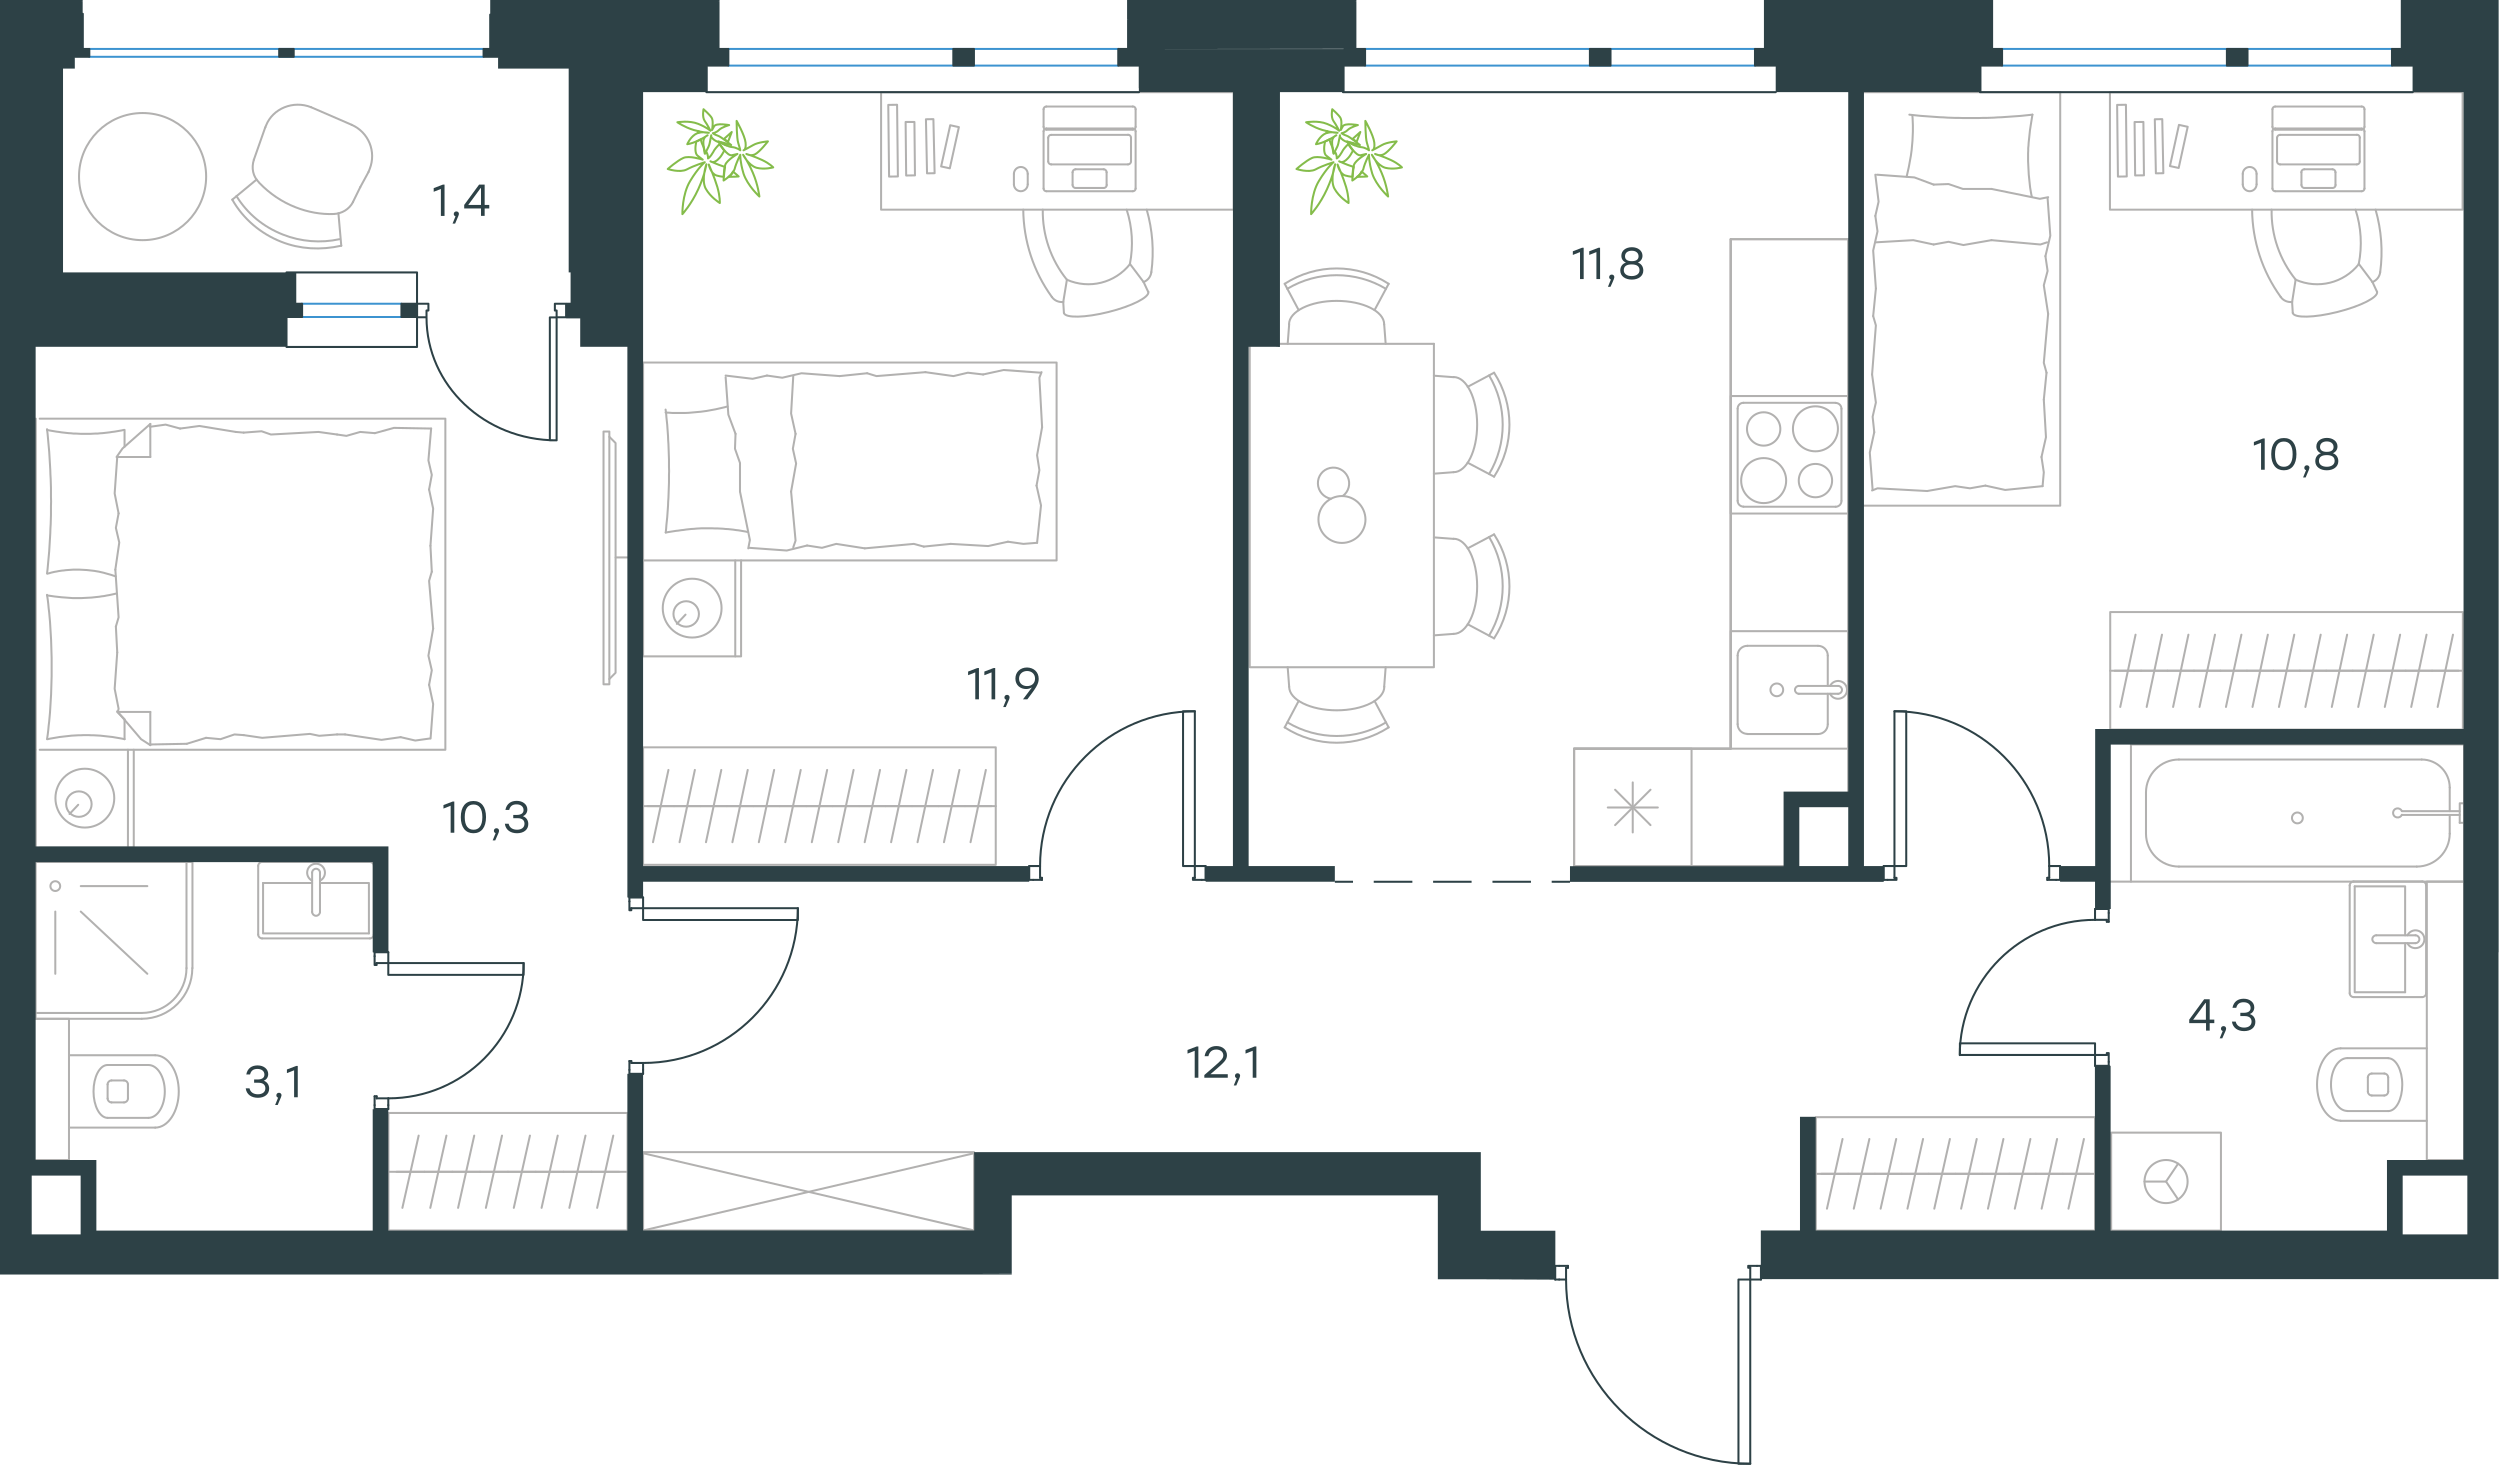 <?xml version="1.0" encoding="utf-8"?>
<!-- Generator: Adobe Illustrator 26.5.0, SVG Export Plug-In . SVG Version: 6.00 Build 0)  -->
<svg version="1.1" id="Слой_1" xmlns="http://www.w3.org/2000/svg" xmlns:xlink="http://www.w3.org/1999/xlink" x="0px" y="0px"
	 viewBox="0 0 1844.6 1080.8" style="enable-background:new 0 0 1844.6 1080.8;" xml:space="preserve">
<style type="text/css">
	.st0{fill:none;stroke:#B2B1B0;stroke-width:1.5;stroke-linecap:round;stroke-linejoin:round;stroke-miterlimit:10;}
	.st1{fill:none;stroke:#B2B1B0;stroke-width:1.5;stroke-linecap:round;stroke-linejoin:round;stroke-miterlimit:22.926;}
	.st2{fill:#2D4146;}
	.st3{fill:none;stroke:#2D4146;stroke-width:1.5;stroke-linecap:round;stroke-linejoin:round;stroke-miterlimit:10;}
	.st4{fill:none;stroke:#2D4146;stroke-width:1.5;stroke-miterlimit:22.926;}
	.st5{fill:none;stroke:#2D4146;stroke-width:1.5;stroke-linecap:round;stroke-linejoin:round;stroke-miterlimit:22.926;}
	.st6{fill:none;stroke:#3C93D0;stroke-width:1.5;stroke-linecap:round;stroke-linejoin:round;stroke-miterlimit:22.926;}
	.st7{fill:none;stroke:#84BC4A;stroke-width:1.5;stroke-linecap:round;stroke-linejoin:round;stroke-miterlimit:22.926;}
</style>
<g>
	<g>
		<path class="st0" d="M1750,792.1c-1.6,0-2.9,1.3-2.9,2.9"/>
		<path class="st0" d="M1747.1,805.4c0,1.6,1.3,2.9,2.9,2.9"/>
		<path class="st0" d="M1762.1,795c0-1.6-1.3-2.9-2.9-2.9"/>
		<path class="st0" d="M1759.2,808.3c1.6,0,2.9-1.3,2.9-2.9"/>
		<line class="st0" x1="1759.2" y1="792.1" x2="1750" y2="792.1"/>
		<line class="st0" x1="1747.1" y1="795" x2="1747.1" y2="805.4"/>
		<line class="st0" x1="1750" y1="808.3" x2="1759.2" y2="808.3"/>
		<line class="st0" x1="1762.1" y1="805.4" x2="1762.1" y2="795"/>
		<path class="st0" d="M1762.1,819.8c5.8,0,10.4-8.7,10.4-19.5c0-10.8-4.7-19.5-10.4-19.5"/>
		<line class="st0" x1="1732" y1="780.7" x2="1762.1" y2="780.7"/>
		<path class="st0" d="M1732,780.7c-6.7,0-12.1,8.7-12.1,19.5c0,10.8,5.4,19.5,12.1,19.5"/>
		<line class="st0" x1="1732" y1="819.8" x2="1762.1" y2="819.8"/>
		<path class="st0" d="M1727,773.5c-9.6,0-17.4,12-17.4,26.7c0,14.8,7.8,26.7,17.4,26.7"/>
		<line class="st0" x1="1727" y1="773.5" x2="1790.6" y2="773.5"/>
		<line class="st0" x1="1727" y1="827" x2="1790.6" y2="827"/>
		<rect x="1790.6" y="650.5" class="st0" width="27.5" height="205.4"/>
	</g>
	<g>
		<line class="st0" x1="1774.6" y1="695.9" x2="1774.6" y2="732.1"/>
		<polyline class="st0" points="1774.6,690.1 1774.6,654 1737.4,654 		"/>
		<polyline class="st0" points="1737.4,654 1737.4,732.1 1774.6,732.1 		"/>
		<path class="st0" d="M1733.7,732.8c0,1.6,1.3,2.9,2.9,2.9"/>
		<path class="st0" d="M1736.6,650.4c-1.6,0-2.9,1.3-2.9,2.9"/>
		<path class="st0" d="M1787.2,735.7c1.6,0,2.9-1.3,2.9-2.9"/>
		<path class="st0" d="M1790.1,653.3c0-1.6-1.3-2.9-2.9-2.9"/>
		<path class="st0" d="M1753.3,690.1c-1.6,0-2.9,1.3-2.9,2.9c0,1.6,1.3,2.9,2.9,2.9"/>
		<line class="st0" x1="1782.2" y1="695.9" x2="1753.3" y2="695.9"/>
		<path class="st0" d="M1782.2,695.9c1.6,0,2.9-1.3,2.9-2.9c0-1.6-1.3-2.9-2.9-2.9"/>
		<line class="st0" x1="1782.2" y1="690.1" x2="1753.3" y2="690.1"/>
		<path class="st0" d="M1776.3,695.9c1.3,2.8,4.4,4.2,7.4,3.5c3-0.7,5.1-3.3,5.1-6.4c0-3.1-2.1-5.7-5.1-6.4c-3-0.7-6,0.8-7.4,3.5"/>
		<line class="st0" x1="1787.2" y1="735.7" x2="1736.6" y2="735.7"/>
		<line class="st0" x1="1733.7" y1="732.8" x2="1733.7" y2="653.3"/>
		<line class="st0" x1="1736.6" y1="650.4" x2="1787.2" y2="650.4"/>
		<line class="st0" x1="1790.1" y1="653.3" x2="1790.1" y2="732.8"/>
	</g>
	<g>
		<line class="st0" x1="1807.5" y1="581.1" x2="1807.5" y2="598.5"/>
		<path class="st0" d="M1772.2,598.4c-0.7-1.4-2.3-2.2-3.8-1.9c-1.6,0.3-2.7,1.7-2.7,3.3c0,1.6,1.1,3,2.7,3.3
			c1.6,0.3,3.1-0.4,3.8-1.9"/>
		<line class="st0" x1="1814.9" y1="598.5" x2="1772.2" y2="598.5"/>
		<line class="st0" x1="1814.9" y1="601.3" x2="1772.2" y2="601.3"/>
		<line class="st0" x1="1814.9" y1="607.1" x2="1818.1" y2="607.1"/>
		<polyline class="st0" points="1814.9,607.1 1814.9,592.7 1818.1,592.7 		"/>
		<path class="st0" d="M1699.1,603.5c0-2.2-1.8-4-4-4c-2.2,0-4,1.8-4,4c0,2.2,1.8,4,4,4C1697.4,607.5,1699.1,605.7,1699.1,603.5z"/>
		<path class="st0" d="M1807.5,581.1c0-11.4-9.3-20.7-20.7-20.7"/>
		<path class="st0" d="M1783.2,639.4c13.4,0,24.3-10.9,24.3-24.3"/>
		<path class="st0" d="M1607.7,560.4c-13.4,0-24.3,10.9-24.3,24.3"/>
		<path class="st0" d="M1583.4,615.1c0,13.4,10.9,24.3,24.3,24.3"/>
		<line class="st0" x1="1807.5" y1="615.1" x2="1807.5" y2="601.3"/>
		<line class="st0" x1="1786.8" y1="560.4" x2="1607.7" y2="560.4"/>
		<line class="st0" x1="1583.4" y1="584.7" x2="1583.4" y2="615.1"/>
		<line class="st0" x1="1607.7" y1="639.4" x2="1783.2" y2="639.4"/>
		<rect x="1572.3" y="549.3" class="st0" width="245.8" height="101.2"/>
	</g>
	<path class="st0" d="M91.5,813.4c1.6,0,2.9-1.3,2.9-2.9"/>
	<path class="st0" d="M94.4,800.1c0-1.6-1.3-2.9-2.9-2.9"/>
	<path class="st0" d="M79.4,810.5c0,1.6,1.3,2.9,2.9,2.9"/>
	<path class="st0" d="M82.3,797.2c-1.6,0-2.9,1.3-2.9,2.9"/>
	<line class="st0" x1="82.3" y1="813.4" x2="91.5" y2="813.4"/>
	<line class="st0" x1="94.4" y1="810.5" x2="94.4" y2="800.1"/>
	<line class="st0" x1="91.5" y1="797.2" x2="82.3" y2="797.2"/>
	<line class="st0" x1="79.4" y1="800.1" x2="79.4" y2="810.5"/>
	<path class="st0" d="M79.4,785.8c-5.8,0-10.4,8.7-10.4,19.5c0,10.8,4.7,19.5,10.4,19.5"/>
	<line class="st0" x1="109.4" y1="824.8" x2="79.4" y2="824.8"/>
	<path class="st0" d="M109.5,824.8c6.7,0,12.1-8.7,12.1-19.5c0-10.8-5.4-19.5-12.1-19.5"/>
	<line class="st0" x1="109.4" y1="785.8" x2="79.4" y2="785.8"/>
	<path class="st0" d="M114.5,832c9.6,0,17.4-12,17.4-26.7c0-14.8-7.8-26.7-17.4-26.7"/>
	<line class="st0" x1="114.5" y1="832" x2="50.9" y2="832"/>
	<line class="st0" x1="114.5" y1="778.6" x2="50.9" y2="778.6"/>
	<polyline class="st0" points="26.3,855.9 50.9,855.9 50.9,751.7 26.3,751.7 	"/>
	<path class="st0" d="M104.5,751.7c20.7,0,37.4-16.8,37.4-37.4"/>
	<path class="st0" d="M104.5,747.4c18.3,0,33.1-14.8,33.1-33.1"/>
	<line class="st0" x1="59.6" y1="672.6" x2="108.7" y2="718.5"/>
	<line class="st0" x1="40.8" y1="672.6" x2="40.8" y2="718.5"/>
	<line class="st0" x1="59.6" y1="653.8" x2="108.7" y2="653.8"/>
	<path class="st0" d="M44.4,653.8c0-2-1.6-3.6-3.6-3.6c-2,0-3.6,1.6-3.6,3.6c0,2,1.6,3.6,3.6,3.6C42.8,657.4,44.4,655.8,44.4,653.8z
		"/>
	<line class="st0" x1="137.6" y1="714.3" x2="137.6" y2="636"/>
	<line class="st0" x1="26.3" y1="747.4" x2="104.5" y2="747.4"/>
	<polyline class="st0" points="142,714.3 142,636 26.3,636 26.3,751.7 104.5,751.7 	"/>
	<g>
		<line class="st0" x1="230.3" y1="651.5" x2="194.1" y2="651.5"/>
		<polyline class="st0" points="236.1,651.5 272.2,651.5 272.2,688.7 		"/>
		<polyline class="st0" points="272.2,688.7 194.1,688.7 194.1,651.5 		"/>
		<path class="st0" d="M190.5,689.5c0,1.6,1.3,2.9,2.9,2.9"/>
		<path class="st0" d="M272.9,692.4c1.6,0,2.9-1.3,2.9-2.9"/>
		<path class="st0" d="M193.4,636c-1.6,0-2.9,1.3-2.9,2.9"/>
		<path class="st0" d="M275.8,638.9c0-1.6-1.3-2.9-2.9-2.9"/>
		<path class="st0" d="M230.3,672.8c0,1.6,1.3,2.9,2.9,2.9c1.6,0,2.9-1.3,2.9-2.9"/>
		<line class="st0" x1="230.3" y1="643.9" x2="230.3" y2="672.8"/>
		<path class="st0" d="M236.1,643.9c0-1.6-1.3-2.9-2.9-2.9c-1.6,0-2.9,1.3-2.9,2.9"/>
		<line class="st0" x1="236.1" y1="643.9" x2="236.1" y2="672.8"/>
		<path class="st0" d="M236.1,649.8c2.7-1.3,4.2-4.4,3.5-7.4c-0.7-3-3.3-5.1-6.4-5.1c-3.1,0-5.7,2.1-6.4,5.1c-0.7,3,0.8,6,3.5,7.4"
			/>
		<line class="st0" x1="190.5" y1="638.9" x2="190.5" y2="689.5"/>
		<line class="st0" x1="193.4" y1="692.4" x2="272.9" y2="692.4"/>
		<line class="st0" x1="275.8" y1="689.5" x2="275.8" y2="638.9"/>
		<line class="st0" x1="272.9" y1="636" x2="193.4" y2="636"/>
	</g>
	<line class="st0" x1="1161.4" y1="639.1" x2="1318.9" y2="639.1"/>
	<polyline class="st0" points="1363.8,176.5 1277,176.5 1277,552.4 1161.4,552.4 1161.4,639.1 	"/>
	<line class="st0" x1="1363.8" y1="587.1" x2="1363.8" y2="176.5"/>
	<polyline class="st0" points="1277,176.5 1277,552.4 1161.4,552.4 1161.4,639.1 1318.9,639.1 	"/>
	<polygon class="st0" points="1363.8,587.1 1363.8,176.5 1277,176.5 1363.8,176.5 	"/>
	<polyline class="st0" points="1318.9,639.1 1161.4,639.1 1161.4,552.4 1277,552.4 1277,176.5 	"/>
	<path class="st0" d="M1301.3,338c-9.2,0-16.6,7.4-16.6,16.6c0,9.2,7.4,16.6,16.6,16.6c9.2,0,16.6-7.4,16.6-16.6
		C1317.9,345.4,1310.5,338,1301.3,338z"/>
	<path class="st0" d="M1301.3,304.2c-6.8,0-12.3,5.5-12.3,12.3c0,6.8,5.5,12.3,12.3,12.3c6.8,0,12.3-5.5,12.3-12.3
		C1313.6,309.7,1308.1,304.2,1301.3,304.2z"/>
	<path class="st0" d="M1339.5,299.8c-9.2,0-16.6,7.4-16.6,16.6c0,9.2,7.4,16.6,16.6,16.6c9.2,0,16.6-7.4,16.6-16.6
		C1356.1,307.3,1348.7,299.8,1339.5,299.8z"/>
	<path class="st0" d="M1339.5,342.3c-6.8,0-12.3,5.5-12.3,12.3c0,6.8,5.5,12.3,12.3,12.3c6.8,0,12.3-5.5,12.3-12.3
		C1351.8,347.8,1346.3,342.3,1339.5,342.3z"/>
	<path class="st0" d="M1286.4,297.2c-2.4,0-4.3,1.9-4.3,4.3"/>
	<path class="st0" d="M1282.1,369.5c0,2.4,1.9,4.3,4.3,4.3"/>
	<path class="st0" d="M1358.7,301.6c0-2.4-1.9-4.3-4.3-4.3"/>
	<path class="st0" d="M1354.4,373.9c2.4,0,4.3-1.9,4.3-4.3"/>
	<line class="st0" x1="1282.1" y1="301.6" x2="1282.1" y2="369.5"/>
	<line class="st0" x1="1354.4" y1="297.2" x2="1286.4" y2="297.2"/>
	<line class="st0" x1="1358.7" y1="369.5" x2="1358.7" y2="301.6"/>
	<line class="st0" x1="1286.4" y1="373.9" x2="1354.4" y2="373.9"/>
	<rect x="1277" y="292.2" class="st0" width="86.7" height="86.7"/>
	<line class="st0" x1="1217.8" y1="582.7" x2="1191.7" y2="608.8"/>
	<line class="st0" x1="1217.8" y1="608.8" x2="1191.7" y2="582.7"/>
	<line class="st0" x1="1204.7" y1="577.3" x2="1204.7" y2="614.2"/>
	<line class="st0" x1="1223.2" y1="595.8" x2="1186.3" y2="595.8"/>
	<rect x="1161.4" y="552.4" class="st0" width="86.7" height="86.7"/>
	<line class="st0" x1="1348.6" y1="483.7" x2="1348.6" y2="506.1"/>
	<path class="st0" d="M1311,504.3c-2.6,0-4.7,2.1-4.7,4.7c0,2.6,2.1,4.7,4.7,4.7c2.6,0,4.7-2.1,4.7-4.7
		C1315.7,506.4,1313.6,504.3,1311,504.3z"/>
	<path class="st0" d="M1327.3,506.1c-1.6,0-2.9,1.3-2.9,2.9c0,1.6,1.3,2.9,2.9,2.9"/>
	<line class="st0" x1="1356.2" y1="506.1" x2="1327.2" y2="506.1"/>
	<path class="st0" d="M1356.2,511.9c1.6,0,2.9-1.3,2.9-2.9c0-1.6-1.3-2.9-2.9-2.9"/>
	<line class="st0" x1="1356.2" y1="511.9" x2="1327.2" y2="511.9"/>
	<path class="st0" d="M1350.3,511.9c1.3,2.8,4.4,4.2,7.4,3.5c3-0.7,5.1-3.3,5.1-6.4c0-3.1-2.1-5.7-5.1-6.4c-3-0.7-6,0.8-7.4,3.5"/>
	<path class="st0" d="M1348.6,483.7c0-4-3.2-7.2-7.2-7.2"/>
	<path class="st0" d="M1341.4,541.6c4,0,7.2-3.2,7.2-7.2"/>
	<path class="st0" d="M1289.3,476.5c-4,0-7.2,3.2-7.2,7.2"/>
	<path class="st0" d="M1282.1,534.3c0,4,3.2,7.2,7.2,7.2"/>
	<line class="st0" x1="1341.3" y1="476.5" x2="1289.3" y2="476.5"/>
	<line class="st0" x1="1282.1" y1="483.7" x2="1282.1" y2="534.3"/>
	<line class="st0" x1="1289.3" y1="541.6" x2="1341.3" y2="541.6"/>
	<line class="st0" x1="1348.6" y1="534.3" x2="1348.6" y2="511.9"/>
	<rect x="1277" y="465.7" class="st0" width="86.7" height="86.7"/>
	<polyline class="st0" points="1607.1,858.6 1598.2,871.8 1607.1,885 	"/>
	<line class="st0" x1="1598.2" y1="871.8" x2="1582.3" y2="871.8"/>
	<path class="st0" d="M1614.1,871.8c0-8.8-7.1-15.9-15.9-15.9c-8.8,0-15.9,7.1-15.9,15.9c0,8.8,7.1,15.9,15.9,15.9
		C1607,887.7,1614.1,880.6,1614.1,871.8z"/>
	<rect x="1557.7" y="835.7" class="st0" width="81" height="72.3"/>
	<line class="st0" x1="1541.8" y1="866.1" x2="1522" y2="866.1"/>
	<line class="st0" x1="1526.2" y1="891.8" x2="1537.6" y2="840.4"/>
	<line class="st0" x1="1522" y1="866.1" x2="1502.2" y2="866.1"/>
	<line class="st0" x1="1506.4" y1="891.8" x2="1517.8" y2="840.4"/>
	<line class="st0" x1="1502.2" y1="866.1" x2="1482.4" y2="866.1"/>
	<line class="st0" x1="1486.6" y1="891.8" x2="1498.1" y2="840.4"/>
	<line class="st0" x1="1482.4" y1="866.1" x2="1462.6" y2="866.1"/>
	<line class="st0" x1="1466.8" y1="891.8" x2="1478.2" y2="840.4"/>
	<line class="st0" x1="1545.8" y1="866.1" x2="1339.8" y2="866.1"/>
	<line class="st0" x1="1462.6" y1="866.1" x2="1442.8" y2="866.1"/>
	<line class="st0" x1="1447" y1="891.8" x2="1458.5" y2="840.4"/>
	<line class="st0" x1="1442.8" y1="866.1" x2="1423" y2="866.1"/>
	<line class="st0" x1="1427.2" y1="891.8" x2="1438.7" y2="840.4"/>
	<line class="st0" x1="1423" y1="866.1" x2="1403.2" y2="866.1"/>
	<line class="st0" x1="1407.4" y1="891.8" x2="1418.9" y2="840.4"/>
	<line class="st0" x1="1403.2" y1="866.1" x2="1383.4" y2="866.1"/>
	<line class="st0" x1="1387.6" y1="891.8" x2="1399.1" y2="840.4"/>
	<line class="st0" x1="1383.4" y1="866.1" x2="1363.6" y2="866.1"/>
	<line class="st0" x1="1367.8" y1="891.8" x2="1379.3" y2="840.4"/>
	<line class="st0" x1="1363.6" y1="866.1" x2="1343.8" y2="866.1"/>
	<line class="st0" x1="1348" y1="891.8" x2="1359.5" y2="840.4"/>
	<rect x="1339.8" y="824.3" class="st0" width="206" height="83.7"/>
	<line class="st0" x1="110.9" y1="549.3" x2="137.8" y2="548.8"/>
	<polyline class="st0" points="86.5,481.4 84.6,508.2 87.5,522.9 87,525.3 	"/>
	<polyline class="st0" points="86.5,337.2 84.6,364.1 87.5,378.8 	"/>
	<polyline class="st0" points="85.1,420.3 87.5,455.5 85.5,462.3 	"/>
	<polyline class="st0" points="87.5,378.8 85.5,389.5 88,400.3 85.1,420.3 	"/>
	<line class="st0" x1="85.5" y1="462.3" x2="86.5" y2="481.4"/>
	<polyline class="st0" points="91.9,545.4 90.1,545 88.4,544.7 86.6,544.4 84.8,544.1 83.1,543.8 81.3,543.6 79.5,543.4 77.7,543.2 
		75.9,543 74.1,542.8 72.4,542.7 70.6,542.6 68.8,542.5 67.1,542.5 65.3,542.4 63.6,542.4 61.7,542.4 59.9,542.5 58.1,542.5 
		56.3,542.6 54.5,542.7 52.7,542.8 51,543 49.2,543.2 47.4,543.4 45.7,543.6 43.9,543.8 42.2,544.1 40.4,544.4 38.7,544.7 36.9,545 
		35.2,545.4 	"/>
	<polyline class="st0" points="34.7,545.4 35.2,542.1 35.6,538.8 35.9,535.5 36.3,532.2 36.6,528.9 36.9,525.6 37.1,522.2 
		37.3,518.9 37.5,515.6 37.7,512.3 37.8,508.9 37.9,505.6 38,502.2 38.1,498.9 38.1,495.5 38.1,492.1 38.1,488.8 38.1,485.5 
		38,482.2 37.9,478.8 37.8,475.5 37.7,472.2 37.5,468.8 37.3,465.5 37.1,462.1 36.9,458.8 36.6,455.5 36.3,452.1 35.9,448.8 
		35.6,445.5 35.2,442.2 34.7,438.9 	"/>
	<polyline class="st0" points="174,318.7 147.1,314.3 132.9,316.2 	"/>
	<polyline class="st0" points="132.9,316.2 122.2,313.3 111.4,314.8 110.5,314.8 	"/>
	<line class="st0" x1="179.8" y1="319.2" x2="174" y2="318.7"/>
	<polyline class="st0" points="248.7,320.6 235,318.7 199.9,320.6 193,318.2 179.8,319.2 	"/>
	<polyline class="st0" points="318.1,316.2 290.7,315.7 276.6,319.6 	"/>
	<polyline class="st0" points="276.6,319.6 265.8,318.7 255.6,321.6 248.7,320.6 	"/>
	<polyline class="st0" points="254.6,541.9 281.5,545.9 295.6,543.9 	"/>
	<polyline class="st0" points="295.6,543.9 306.4,546.4 317.1,544.9 	"/>
	<line class="st0" x1="248.7" y1="541.9" x2="254.6" y2="541.9"/>
	<polyline class="st0" points="179.8,542.4 193.5,544.4 228.7,541.5 235.5,542.9 248.7,541.9 	"/>
	<line class="st0" x1="137.8" y1="548.8" x2="152" y2="544.4"/>
	<polyline class="st0" points="152,544.4 162.7,545.4 173,541.9 179.8,542.4 	"/>
	<polyline class="st0" points="34.7,439.3 40.2,440.1 42.9,440.4 45.6,440.7 47,440.8 48.4,440.9 49.7,441 51,441.1 52.3,441.2 
		53.6,441.3 54.9,441.3 56.2,441.3 58.1,441.3 60,441.3 61.9,441.2 63.8,441.1 65.7,441 67.6,440.9 69.4,440.7 71.3,440.5 
		73.2,440.3 75,440 76.8,439.8 78.7,439.4 80.5,439.1 82.4,438.7 84.2,438.3 86,437.9 	"/>
	<polyline class="st0" points="34.7,317.2 36.5,317.6 38.2,317.9 40,318.2 41.8,318.5 43.5,318.7 45.3,319 47.1,319.2 48.9,319.4 
		50.7,319.6 52.5,319.7 54.2,319.9 56,319.9 57.8,320 59.6,320.1 61.3,320.1 63.1,320.1 64.9,320.1 66.7,320.1 68.5,320 70.3,319.9 
		72.1,319.9 73.9,319.7 75.6,319.6 77.4,319.4 79.2,319.2 80.9,319 82.7,318.7 84.4,318.5 86.2,318.2 87.9,317.9 89.7,317.6 
		91.4,317.2 	"/>
	<polyline class="st0" points="85.4,425.3 83.6,424.7 81.8,424.1 80,423.6 78.2,423.1 76.5,422.6 74.7,422.2 73,421.8 71.2,421.5 
		69.5,421.2 67.7,421 65.9,420.8 64.1,420.6 62.3,420.5 60.5,420.4 58.6,420.3 56.7,420.3 55.3,420.3 54,420.3 52.6,420.4 
		51.2,420.5 49.8,420.6 48.5,420.7 47.1,420.9 45.8,421 44.4,421.2 43.1,421.4 41.7,421.7 40.4,421.9 39.1,422.2 37.8,422.5 
		36.5,422.9 35.2,423.2 	"/>
	<polyline class="st0" points="34.7,423.2 35.1,419.9 35.4,416.6 35.7,413.3 36,410 36.3,406.7 36.5,403.4 36.7,400.1 36.9,396.8 
		37.1,393.4 37.2,390.1 37.4,386.8 37.5,383.4 37.6,380.1 37.6,376.7 37.6,373.4 37.7,370 37.6,366.7 37.6,363.3 37.6,360 
		37.5,356.7 37.4,353.4 37.2,350 37.1,346.7 36.9,343.3 36.7,340 36.5,336.6 36.3,333.3 36,330 35.7,326.7 35.4,323.3 35.1,320 
		34.7,316.7 	"/>
	<polyline class="st0" points="317.6,402.7 319.6,375.3 316.6,361.2 	"/>
	<polyline class="st0" points="316.6,361.2 318.6,350.4 316.1,339.7 318.1,316.2 	"/>
	<polyline class="st0" points="317.7,544.9 319.6,519.5 316.6,505.3 	"/>
	<polyline class="st0" points="319.6,463.8 316.6,428.6 318.6,421.8 	"/>
	<polyline class="st0" points="316.6,505.3 318.6,494.6 316.1,483.8 319.6,463.8 	"/>
	<line class="st0" x1="318.6" y1="421.8" x2="317.6" y2="402.7"/>
	<line class="st0" x1="110.9" y1="312.8" x2="110.9" y2="337.2"/>
	<polyline class="st0" points="86.5,524.8 104.1,545.4 110.9,549.8 	"/>
	<line class="st0" x1="86.5" y1="337.2" x2="110.9" y2="337.2"/>
	<line class="st0" x1="91.9" y1="545.4" x2="91.9" y2="531.1"/>
	<polyline class="st0" points="110.9,312.8 90.4,330.9 86,337.2 	"/>
	<line class="st0" x1="110.9" y1="549.8" x2="110.9" y2="525.3"/>
	<polyline class="st0" points="91.9,530.7 86.5,525.3 110.9,525.3 	"/>
	<line class="st0" x1="91.9" y1="329.6" x2="91.9" y2="317.2"/>
	<line class="st0" x1="57.7" y1="593.8" x2="51.3" y2="600.6"/>
	<path class="st0" d="M58.2,602.7c5.2,0,9.4-4.2,9.4-9.4c0-5.2-4.2-9.4-9.4-9.4s-9.4,4.2-9.4,9.4C48.8,598.5,53,602.7,58.2,602.7z"
		/>
	<path class="st0" d="M62.6,610.6c12,0,21.7-9.7,21.7-21.7c0-12-9.7-21.7-21.7-21.7c-12,0-21.7,9.7-21.7,21.7
		C40.9,600.9,50.6,610.6,62.6,610.6z"/>
	<line class="st0" x1="94.4" y1="553.2" x2="94.4" y2="625.5"/>
	<polyline class="st0" points="29.3,625.5 98.7,625.5 98.7,553.2 	"/>
	<line class="st0" x1="26.4" y1="553.2" x2="26.4" y2="625.5"/>
	<polyline class="st0" points="29.3,553.2 328.6,553.2 328.6,308.9 29.3,308.9 	"/>
	<line class="st0" x1="26.4" y1="308.9" x2="26.4" y2="553.2"/>
	<line class="st0" x1="456.9" y1="864.6" x2="436.3" y2="864.6"/>
	<line class="st0" x1="440.6" y1="891.2" x2="452.5" y2="837.9"/>
	<line class="st0" x1="436.3" y1="864.6" x2="415.8" y2="864.6"/>
	<line class="st0" x1="420.1" y1="891.2" x2="432" y2="837.9"/>
	<line class="st0" x1="462.9" y1="864.6" x2="286.6" y2="864.6"/>
	<line class="st0" x1="415.8" y1="864.6" x2="395.3" y2="864.6"/>
	<line class="st0" x1="399.6" y1="891.2" x2="411.5" y2="837.9"/>
	<line class="st0" x1="395.3" y1="864.6" x2="374.8" y2="864.6"/>
	<line class="st0" x1="379.1" y1="891.2" x2="391" y2="837.9"/>
	<line class="st0" x1="374.8" y1="864.6" x2="354.2" y2="864.6"/>
	<line class="st0" x1="358.5" y1="891.2" x2="370.4" y2="837.9"/>
	<line class="st0" x1="354.2" y1="864.6" x2="333.7" y2="864.6"/>
	<line class="st0" x1="338" y1="891.2" x2="349.9" y2="837.9"/>
	<line class="st0" x1="333.7" y1="864.6" x2="313.2" y2="864.6"/>
	<line class="st0" x1="317.5" y1="891.2" x2="329.4" y2="837.9"/>
	<line class="st0" x1="313.2" y1="864.6" x2="292.6" y2="864.6"/>
	<line class="st0" x1="296.9" y1="891.2" x2="308.9" y2="837.9"/>
	<rect x="286.6" y="821.2" class="st0" width="176.4" height="86.7"/>
	<line class="st0" x1="454.3" y1="411.3" x2="462.9" y2="411.3"/>
	<polyline class="st0" points="449.6,501 454.2,496.4 454.2,326.9 449.6,322.3 	"/>
	<rect x="445.3" y="318.4" class="st0" width="4.3" height="186.5"/>
	<path class="st0" d="M1098.7,349.8c13.4-22.4,13.4-50.4,0-72.8"/>
	<path class="st0" d="M1102.4,351.7c15.1-23.3,15.1-53.4,0-76.7"/>
	<line class="st0" x1="1082.9" y1="285.4" x2="1102.4" y2="275"/>
	<line class="st0" x1="1082.9" y1="341.4" x2="1102.4" y2="351.7"/>
	<line class="st0" x1="1072.5" y1="348.4" x2="1058" y2="349.5"/>
	<line class="st0" x1="1072.5" y1="278.3" x2="1058" y2="277.2"/>
	<path class="st0" d="M1072.5,348.4c9.6,0,17.4-15.7,17.4-35.1c0-19.4-7.8-35.1-17.4-35.1"/>
	<path class="st0" d="M1098.7,469c13.4-22.4,13.4-50.4,0-72.8"/>
	<path class="st0" d="M1102.4,471c15.1-23.3,15.1-53.4,0-76.7"/>
	<line class="st0" x1="1082.9" y1="460.6" x2="1102.4" y2="471"/>
	<line class="st0" x1="1082.9" y1="404.6" x2="1102.4" y2="394.3"/>
	<line class="st0" x1="1072.5" y1="397.6" x2="1058" y2="396.5"/>
	<line class="st0" x1="1072.5" y1="467.7" x2="1058" y2="468.8"/>
	<path class="st0" d="M1072.5,467.7c9.6,0,17.4-15.7,17.4-35.1c0-19.4-7.8-35.1-17.4-35.1"/>
	<path class="st0" d="M1022.6,213.1c-22.4-13.4-50.4-13.4-72.8,0"/>
	<path class="st0" d="M1024.6,209.4c-23.3-15.1-53.4-15.1-76.7,0"/>
	<line class="st0" x1="1014.2" y1="228.8" x2="1024.6" y2="209.4"/>
	<line class="st0" x1="958.2" y1="228.8" x2="947.9" y2="209.4"/>
	<line class="st0" x1="951.2" y1="239.3" x2="950.1" y2="253.7"/>
	<line class="st0" x1="1021.3" y1="239.3" x2="1022.4" y2="253.7"/>
	<path class="st0" d="M1021.3,239.3c0-9.6-15.7-17.3-35.1-17.3s-35.1,7.8-35.1,17.3"/>
	<path class="st0" d="M949.9,533c22.4,13.4,50.4,13.4,72.8,0"/>
	<path class="st0" d="M947.9,536.7c23.3,15.1,53.4,15.1,76.7,0"/>
	<line class="st0" x1="958.2" y1="517.2" x2="947.9" y2="536.7"/>
	<line class="st0" x1="1014.2" y1="517.2" x2="1024.6" y2="536.7"/>
	<line class="st0" x1="1021.3" y1="506.7" x2="1022.4" y2="492.3"/>
	<line class="st0" x1="951.2" y1="506.7" x2="950.1" y2="492.3"/>
	<path class="st0" d="M951.2,506.7c0,9.6,15.7,17.4,35.1,17.4s35.1-7.8,35.1-17.4"/>
	<path class="st0" d="M990.7,366c4.5-3.2,6-9.2,3.7-14.2c-2.3-5-7.8-7.7-13.1-6.5c-5.4,1.2-9.1,6.1-8.9,11.6
		c0.2,5.5,4.2,10.1,9.6,11.1"/>
	<path class="st0" d="M990.1,366c-9.6,0-17.3,7.8-17.3,17.3c0,9.6,7.8,17.3,17.3,17.3c9.6,0,17.4-7.8,17.4-17.3
		C1007.4,373.7,999.7,366,990.1,366z"/>
	<line class="st0" x1="1058" y1="253.7" x2="942.4" y2="253.7"/>
	<polyline class="st0" points="922.1,255.9 922.1,492.3 1058,492.3 1058,253.7 	"/>
	<polyline class="st0" points="491.2,392.9 494.9,392.3 498.7,391.7 500.6,391.5 502.5,391.2 504.4,391 506.3,390.7 508.2,390.5 
		510.1,390.3 512,390.2 514,390 515.9,389.9 517.7,389.8 519.6,389.8 521.5,389.8 523.5,389.8 525.4,389.8 527.4,389.9 529.4,389.9 
		531.4,390 533.4,390.1 535.3,390.3 537.3,390.4 539.2,390.6 541.1,390.8 543,391.1 544.9,391.3 546.7,391.6 548.4,391.9 
		550.2,392.2 551,392.4 551.8,392.5 	"/>
	<polyline class="st0" points="536.8,299.9 534.6,300.5 532.4,301 530.2,301.5 528,302 525.8,302.4 523.6,302.8 521.4,303.2 
		519.2,303.5 517,303.8 514.7,304 512.5,304.2 510.3,304.4 508,304.6 505.7,304.7 503.4,304.7 501.1,304.7 498.6,304.7 496.1,304.7 
		493.6,304.5 491.1,304.4 	"/>
	<polyline class="st0" points="491.1,302.2 491.5,305 491.7,307.8 492,310.6 492.3,313.4 492.5,316.3 492.7,319.1 492.9,321.9 
		493,324.7 493.2,327.6 493.3,330.4 493.4,333.2 493.5,336.1 493.6,339 493.6,341.8 493.6,344.7 493.7,347.6 493.6,350.4 
		493.6,353.2 493.6,356.1 493.5,358.9 493.4,361.7 493.3,364.6 493.2,367.4 493,370.3 492.9,373.1 492.7,376 492.5,378.8 
		492.3,381.6 492,384.5 491.7,387.3 491.5,390.1 491.2,392.9 	"/>
	<polyline class="st0" points="542.7,320.1 537.4,305.9 535.4,278.3 	"/>
	<polyline class="st0" points="552.1,404.6 553.3,398.5 546,362.7 	"/>
	<polyline class="st0" points="546,362.7 546,341.6 542.3,331.1 542.7,320.1 	"/>
	<polyline class="st0" points="535.4,277.1 555.3,279.5 565.9,277.1 	"/>
	<polyline class="st0" points="764.8,358.3 768.1,372.9 765.2,400.5 	"/>
	<polyline class="st0" points="768.5,274.6 766.9,278.7 768.9,315.2 	"/>
	<polyline class="st0" points="768.9,315.2 765.2,335.9 766.9,346.9 764.8,358.3 	"/>
	<polyline class="st0" points="743.7,399.7 729.1,402.9 701.5,401.3 	"/>
	<polyline class="st0" points="765.2,400.5 755.1,401.3 743.7,399.7 	"/>
	<polyline class="st0" points="595.5,402.5 580.5,406.2 552.9,404.2 	"/>
	<polyline class="st0" points="681.6,403.3 674.3,401.3 638.1,404.6 	"/>
	<polyline class="st0" points="638.1,404.6 617,401.3 606.5,404.2 595.5,402.5 	"/>
	<line class="st0" x1="701.5" y1="401.3" x2="681.6" y2="403.3"/>
	<polyline class="st0" points="565.9,277.1 577.2,278.7 591.4,275.4 619.5,277.5 	"/>
	<polyline class="st0" points="725.4,276.3 740.5,273 768.1,275 	"/>
	<polyline class="st0" points="639.8,275.4 646.7,277.5 682.8,274.6 	"/>
	<polyline class="st0" points="682.8,274.6 703.5,277.5 714.1,275 725.4,276.3 	"/>
	<line class="st0" x1="619.5" y1="277.5" x2="639.8" y2="275.4"/>
	<polyline class="st0" points="587,320.1 583.7,305.1 585.3,277.5 	"/>
	<polyline class="st0" points="585.3,403.8 587,398.9 583.7,362.7 	"/>
	<polyline class="st0" points="583.7,362.7 587.4,342 585,331.1 587,320.1 	"/>
	<line class="st0" x1="505.8" y1="453.5" x2="499.4" y2="460.3"/>
	<path class="st0" d="M506.3,443.6c-5.2,0-9.4,4.2-9.4,9.4c0,5.2,4.2,9.4,9.4,9.4c5.2,0,9.4-4.2,9.4-9.4
		C515.7,447.9,511.5,443.6,506.3,443.6z"/>
	<rect x="474.5" y="267.5" class="st0" width="305.1" height="146"/>
	<path class="st0" d="M510.7,427c-12,0-21.7,9.7-21.7,21.7c0,12,9.7,21.7,21.7,21.7c12,0,21.7-9.7,21.7-21.7
		C532.4,436.7,522.6,427,510.7,427z"/>
	<line class="st0" x1="542.5" y1="484.3" x2="542.5" y2="413.5"/>
	<polyline class="st0" points="474.5,413.5 474.5,484.3 546.8,484.3 546.8,413.5 	"/>
	<g>
		<polyline class="st0" points="1499.6,84.6 1499,88.4 1498.4,92.1 1498.1,94.1 1497.8,96 1497.6,97.9 1497.4,99.8 1497.2,101.7 
			1497,103.6 1496.8,105.5 1496.7,107.4 1496.5,109.3 1496.5,111.2 1496.4,113.1 1496.4,114.9 1496.4,116.9 1496.4,118.9 
			1496.5,120.9 1496.6,122.9 1496.7,124.9 1496.8,126.8 1496.9,128.8 1497.1,130.7 1497.3,132.7 1497.5,134.6 1497.7,136.5 
			1497.9,138.3 1498.2,140.1 1498.5,141.9 1498.8,143.6 1499,144.4 1499.2,145.3 		"/>
		<polyline class="st0" points="1406.8,130.3 1407.3,128.1 1407.8,125.9 1408.3,123.7 1408.7,121.6 1409.1,119.4 1409.5,117.2 
			1409.9,115 1410.2,112.8 1410.5,110.6 1410.7,108.3 1410.9,106.1 1411.1,103.9 1411.2,101.6 1411.3,99.4 1411.4,97.1 1411.4,94.8 
			1411.4,92.3 1411.3,89.9 1411.2,87.4 1411,84.9 		"/>
		<polyline class="st0" points="1408.8,84.6 1411.6,84.9 1414.4,85.2 1417.3,85.5 1420.1,85.7 1422.9,85.9 1425.7,86.1 1428.5,86.3 
			1431.4,86.5 1434.2,86.6 1437,86.8 1439.9,86.9 1442.7,87 1445.6,87 1448.5,87.1 1451.3,87.1 1454.2,87.1 1457,87.1 1459.9,87.1 
			1462.7,87 1465.5,87 1468.4,86.9 1471.2,86.8 1474,86.6 1476.9,86.5 1479.7,86.3 1482.6,86.1 1485.4,85.9 1488.3,85.7 
			1491.1,85.5 1493.9,85.2 1496.8,84.9 1499.6,84.6 		"/>
		<polyline class="st0" points="1426.7,136.2 1412.5,130.9 1384.9,128.9 		"/>
		<polyline class="st0" points="1511.2,145.5 1505.1,146.7 1469.4,139.4 		"/>
		<polyline class="st0" points="1469.4,139.4 1448.3,139.4 1437.7,135.8 1426.7,136.2 		"/>
		<polyline class="st0" points="1383.7,128.9 1386.1,148.8 1383.7,159.3 		"/>
		<polyline class="st0" points="1464.9,358.3 1479.5,361.5 1507.1,358.7 		"/>
		<polyline class="st0" points="1381.3,361.9 1385.3,360.3 1421.9,362.3 		"/>
		<polyline class="st0" points="1421.9,362.3 1442.6,358.7 1453.5,360.3 1464.9,358.3 		"/>
		<polyline class="st0" points="1506.3,337.2 1509.6,322.6 1508,294.9 		"/>
		<polyline class="st0" points="1507.1,358.7 1508,348.5 1506.3,337.2 		"/>
		<polyline class="st0" points="1509.2,189 1512.8,173.9 1510.8,146.3 		"/>
		<polyline class="st0" points="1510,275 1508,267.7 1511.2,231.6 		"/>
		<polyline class="st0" points="1511.2,231.6 1508,210.5 1510.8,199.9 1509.2,189 		"/>
		<line class="st0" x1="1508" y1="294.9" x2="1510" y2="275"/>
		<polyline class="st0" points="1383.7,159.3 1385.3,170.7 1382.1,184.9 1384.1,212.9 		"/>
		<polyline class="st0" points="1382.9,318.9 1379.6,333.9 1381.7,361.5 		"/>
		<polyline class="st0" points="1382.1,233.2 1384.1,240.1 1381.3,276.3 		"/>
		<polyline class="st0" points="1381.3,276.3 1384.1,297 1381.7,307.5 1382.9,318.9 		"/>
		<line class="st0" x1="1384.1" y1="212.9" x2="1382.1" y2="233.2"/>
		<polyline class="st0" points="1426.7,180.4 1411.7,177.2 1384.1,178.8 		"/>
		<polyline class="st0" points="1510.4,178.8 1505.5,180.4 1469.4,177.2 		"/>
		<polyline class="st0" points="1469.4,177.2 1448.7,180.8 1437.7,178.4 1426.7,180.4 		"/>
		<rect x="1374.1" y="68" class="st0" width="146" height="305.1"/>
	</g>
	<g>
		<line class="st0" x1="731.5" y1="594.8" x2="712" y2="594.8"/>
		<line class="st0" x1="716.1" y1="621.4" x2="727.4" y2="568.1"/>
		<line class="st0" x1="712" y1="594.8" x2="692.4" y2="594.8"/>
		<line class="st0" x1="696.5" y1="621.4" x2="707.9" y2="568.1"/>
		<line class="st0" x1="692.4" y1="594.8" x2="672.9" y2="594.8"/>
		<line class="st0" x1="677" y1="621.4" x2="688.4" y2="568.1"/>
		<line class="st0" x1="672.9" y1="594.8" x2="653.4" y2="594.8"/>
		<line class="st0" x1="657.5" y1="621.4" x2="668.8" y2="568.1"/>
		<line class="st0" x1="653.4" y1="594.8" x2="633.9" y2="594.8"/>
		<line class="st0" x1="638" y1="621.4" x2="649.3" y2="568.1"/>
		<line class="st0" x1="633.9" y1="594.8" x2="614.4" y2="594.8"/>
		<line class="st0" x1="618.5" y1="621.4" x2="629.8" y2="568.1"/>
		<line class="st0" x1="614.4" y1="594.8" x2="594.9" y2="594.8"/>
		<line class="st0" x1="599" y1="621.4" x2="610.3" y2="568.1"/>
		<line class="st0" x1="734.7" y1="594.8" x2="474.5" y2="594.8"/>
		<line class="st0" x1="594.9" y1="594.8" x2="575.3" y2="594.8"/>
		<line class="st0" x1="579.4" y1="621.4" x2="590.8" y2="568.1"/>
		<line class="st0" x1="575.3" y1="594.8" x2="555.8" y2="594.8"/>
		<line class="st0" x1="559.9" y1="621.4" x2="571.2" y2="568.1"/>
		<line class="st0" x1="555.8" y1="594.8" x2="536.3" y2="594.8"/>
		<line class="st0" x1="540.4" y1="621.4" x2="551.7" y2="568.1"/>
		<line class="st0" x1="536.3" y1="594.8" x2="516.8" y2="594.8"/>
		<line class="st0" x1="520.9" y1="621.4" x2="532.2" y2="568.1"/>
		<line class="st0" x1="516.8" y1="594.8" x2="497.3" y2="594.8"/>
		<line class="st0" x1="501.4" y1="621.4" x2="512.7" y2="568.1"/>
		<line class="st0" x1="497.3" y1="594.8" x2="477.8" y2="594.8"/>
		<line class="st0" x1="481.8" y1="621.4" x2="493.2" y2="568.1"/>
		<rect x="474.5" y="551.4" class="st0" width="260.2" height="86.7"/>
	</g>
	<path class="st0" d="M833.7,194.7c2.6-13.3,1.8-27.1-2.4-40"/>
	<path class="st0" d="M843.8,208.1c3.1-1.2,5.3-4,5.7-7.3"/>
	<path class="st0" d="M849.5,200.8c2.1-15.4,0.9-31.1-3.4-46.1"/>
	<path class="st0" d="M776.1,219.1c1.9,2.7,5.2,4.1,8.5,3.7"/>
	<path class="st0" d="M755,154.7c0.2,23.1,7.5,45.6,21.1,64.4"/>
	<path class="st0" d="M769.4,154.7c-0.3,18.8,6,37.1,17.8,51.7"/>
	<path class="st0" d="M785,230.9c1,3.9,15.7,3.6,32.9-0.7c17.2-4.3,30.3-10.9,29.4-14.9"/>
	<line class="st0" x1="843.8" y1="208.1" x2="847.2" y2="215.4"/>
	<polyline class="st0" points="787.2,206.4 784.5,222.9 785,230.9 	"/>
	<line class="st0" x1="833.7" y1="194.7" x2="843.8" y2="208.1"/>
	<path class="st0" d="M787.2,206.4c16.4,7.2,35.5,2.5,46.6-11.6"/>
	<polygon class="st0" points="707.5,93.8 701.1,92.4 694.4,122.8 700.8,124.2 	"/>
	<polygon class="st0" points="674.7,90 668.2,90 668.6,129.5 675.1,129.4 	"/>
	<polygon class="st0" points="688.7,87.9 683.2,88 684,127.9 689.6,127.8 	"/>
	<polygon class="st0" points="661.9,77.3 655.4,77.4 656,130.3 662.5,130.2 	"/>
	<path class="st0" d="M748.1,136c0,2.8,2.3,5.1,5.1,5.1c2.8,0,5.1-2.3,5.1-5.1"/>
	<path class="st0" d="M758.3,128.3c0-2.8-2.3-5.1-5.1-5.1c-2.8,0-5.1,2.3-5.1,5.1"/>
	<line class="st0" x1="770" y1="96.9" x2="770" y2="139.1"/>
	<line class="st0" x1="837.9" y1="96.9" x2="837.9" y2="139.1"/>
	<line class="st0" x1="770" y1="80.6" x2="770" y2="93.6"/>
	<line class="st0" x1="837.9" y1="80.6" x2="837.9" y2="93.6"/>
	<path class="st0" d="M770,93.6c0,1.1,0.9,2,2,2"/>
	<path class="st0" d="M835.9,95.6c1.1,0,2-0.9,2-2"/>
	<path class="st0" d="M772,78.6c-1.1,0-2,0.9-2,2"/>
	<path class="st0" d="M837.9,80.6c0-0.6-0.2-1.1-0.6-1.5c-0.4-0.4-1-0.6-1.5-0.5"/>
	<line class="st0" x1="772" y1="95.7" x2="835.9" y2="95.7"/>
	<line class="st0" x1="835.8" y1="78.6" x2="772" y2="78.6"/>
	<line class="st0" x1="748.1" y1="128.3" x2="748.1" y2="136"/>
	<line class="st0" x1="758.3" y1="136" x2="758.3" y2="128.3"/>
	<path class="st0" d="M791.4,136.5c0,1.2,1,2.2,2.2,2.2"/>
	<path class="st0" d="M793.6,124.9c-1.2,0-2.2,1-2.2,2.2"/>
	<path class="st0" d="M816.5,127.1c0-1.2-1-2.2-2.2-2.2"/>
	<path class="st0" d="M814.4,138.7c1.2,0,2.2-1,2.2-2.2"/>
	<line class="st0" x1="791.4" y1="127.1" x2="791.4" y2="136.5"/>
	<line class="st0" x1="793.5" y1="138.7" x2="814.4" y2="138.7"/>
	<line class="st0" x1="816.5" y1="136.5" x2="816.5" y2="127.1"/>
	<line class="st0" x1="814.4" y1="124.9" x2="793.5" y2="124.9"/>
	<path class="st0" d="M773.4,119.1c0,1.2,1,2.2,2.2,2.2"/>
	<path class="st0" d="M775.6,99.5c-1.2,0-2.2,1-2.2,2.2"/>
	<path class="st0" d="M834.5,101.6c0-1.2-1-2.2-2.2-2.2"/>
	<path class="st0" d="M832.3,121.3c1.2,0,2.2-1,2.2-2.2"/>
	<line class="st0" x1="773.4" y1="101.6" x2="773.4" y2="119.1"/>
	<line class="st0" x1="775.6" y1="121.3" x2="832.3" y2="121.3"/>
	<line class="st0" x1="834.5" y1="119.1" x2="834.5" y2="101.6"/>
	<line class="st0" x1="832.3" y1="99.5" x2="775.6" y2="99.5"/>
	<path class="st0" d="M770,139.1c0,1.1,0.9,2,2,2"/>
	<path class="st0" d="M835.9,141.1c1.1,0,2-0.9,2-2"/>
	<path class="st0" d="M772,94.8c-1.1,0-2,0.9-2,2"/>
	<path class="st0" d="M837.9,96.9c0-0.6-0.2-1.1-0.6-1.5c-0.4-0.4-1-0.6-1.5-0.5"/>
	<line class="st0" x1="772" y1="141.1" x2="835.9" y2="141.1"/>
	<line class="st0" x1="835.8" y1="94.8" x2="772" y2="94.8"/>
	<rect x="650.1" y="68" class="st0" width="260.2" height="86.7"/>
	<path class="st0" d="M1740.4,194.7c2.6-13.3,1.8-27.1-2.4-40"/>
	<path class="st0" d="M1750.5,208.1c3.1-1.2,5.3-4,5.7-7.3"/>
	<path class="st0" d="M1756.2,200.8c2.1-15.4,0.9-31.1-3.4-46.1"/>
	<path class="st0" d="M1682.8,219.1c1.9,2.7,5.2,4.1,8.5,3.7"/>
	<path class="st0" d="M1661.7,154.7c0.2,23.1,7.5,45.6,21.1,64.4"/>
	<path class="st0" d="M1676.1,154.7c-0.4,18.8,6,37.1,17.8,51.7"/>
	<path class="st0" d="M1691.7,230.9c1,3.9,15.7,3.6,32.9-0.7c17.2-4.3,30.3-10.9,29.3-14.9"/>
	<line class="st0" x1="1750.5" y1="208.1" x2="1753.9" y2="215.4"/>
	<polyline class="st0" points="1693.8,206.4 1691.2,222.9 1691.7,230.9 	"/>
	<line class="st0" x1="1740.4" y1="194.7" x2="1750.5" y2="208.1"/>
	<path class="st0" d="M1693.9,206.4c16.4,7.2,35.5,2.5,46.6-11.6"/>
	
		<rect x="1592.1" y="105" transform="matrix(0.214 -0.977 0.977 0.214 1157.778 1655.534)" class="st0" width="31.1" height="6.6"/>
	
		<rect x="1575.1" y="90" transform="matrix(1 -1.039743e-02 1.039743e-02 1 -1.056 16.416)" class="st0" width="6.5" height="39.4"/>
	<polygon class="st0" points="1595.4,87.9 1589.9,88 1590.7,127.9 1596.2,127.8 	"/>
	<polygon class="st0" points="1568.6,77.3 1562.1,77.4 1562.7,130.3 1569.2,130.2 	"/>
	<path class="st0" d="M1654.8,136c0,2.8,2.3,5.1,5.1,5.1c2.8,0,5.1-2.3,5.1-5.1"/>
	<path class="st0" d="M1665,128.3c0-2.8-2.3-5.1-5.1-5.1c-2.8,0-5.1,2.3-5.1,5.1"/>
	<line class="st0" x1="1676.7" y1="96.9" x2="1676.7" y2="139.1"/>
	<line class="st0" x1="1744.6" y1="96.9" x2="1744.6" y2="139.1"/>
	<line class="st0" x1="1676.7" y1="80.6" x2="1676.7" y2="93.6"/>
	<line class="st0" x1="1744.6" y1="80.6" x2="1744.6" y2="93.6"/>
	<path class="st0" d="M1676.7,93.6c0,1.1,0.9,2,2,2"/>
	<path class="st0" d="M1742.6,95.6c1.1,0,2-0.9,2-2"/>
	<path class="st0" d="M1678.7,78.6c-1.1,0-2,0.9-2,2"/>
	<path class="st0" d="M1744.6,80.6c0-0.6-0.2-1.1-0.6-1.5c-0.4-0.4-1-0.6-1.5-0.5"/>
	<line class="st0" x1="1678.7" y1="95.7" x2="1742.6" y2="95.7"/>
	<line class="st0" x1="1742.5" y1="78.6" x2="1678.7" y2="78.6"/>
	<line class="st0" x1="1654.8" y1="128.3" x2="1654.8" y2="136"/>
	<line class="st0" x1="1665" y1="136" x2="1665" y2="128.3"/>
	<path class="st0" d="M1698.1,136.5c0,1.2,1,2.2,2.2,2.2"/>
	<path class="st0" d="M1700.2,124.9c-1.2,0-2.2,1-2.2,2.2"/>
	<path class="st0" d="M1723.2,127.1c0-1.2-1-2.2-2.2-2.2"/>
	<path class="st0" d="M1721.1,138.7c1.2,0,2.2-1,2.2-2.2"/>
	<line class="st0" x1="1698.1" y1="127.1" x2="1698.1" y2="136.5"/>
	<line class="st0" x1="1700.2" y1="138.7" x2="1721" y2="138.7"/>
	<line class="st0" x1="1723.2" y1="136.5" x2="1723.2" y2="127.1"/>
	<line class="st0" x1="1721" y1="124.9" x2="1700.2" y2="124.9"/>
	<path class="st0" d="M1680.1,119.1c0,1.2,1,2.2,2.2,2.2"/>
	<path class="st0" d="M1682.3,99.5c-1.2,0-2.2,1-2.2,2.2"/>
	<path class="st0" d="M1741.2,101.6c0-1.2-1-2.2-2.2-2.2"/>
	<path class="st0" d="M1739,121.3c1.2,0,2.2-1,2.2-2.2"/>
	<line class="st0" x1="1680.1" y1="101.6" x2="1680.1" y2="119.1"/>
	<line class="st0" x1="1682.3" y1="121.3" x2="1739" y2="121.3"/>
	<line class="st0" x1="1741.1" y1="119.1" x2="1741.1" y2="101.6"/>
	<line class="st0" x1="1739" y1="99.5" x2="1682.3" y2="99.5"/>
	<path class="st0" d="M1676.7,139.1c0,1.1,0.9,2,2,2"/>
	<path class="st0" d="M1742.6,141.1c1.1,0,2-0.9,2-2"/>
	<path class="st0" d="M1678.7,94.8c-1.1,0-2,0.9-2,2"/>
	<path class="st0" d="M1744.6,96.9c0-0.6-0.2-1.1-0.6-1.5c-0.4-0.4-1-0.6-1.5-0.5"/>
	<line class="st0" x1="1678.7" y1="141.1" x2="1742.6" y2="141.1"/>
	<line class="st0" x1="1742.5" y1="94.8" x2="1678.7" y2="94.8"/>
	<rect x="1556.8" y="68" class="st0" width="260.2" height="86.7"/>
	<g>
		<g>
			<line class="st1" x1="229.5" y1="79.1" x2="259.5" y2="92.1"/>
			<line class="st1" x1="265.8" y1="138.1" x2="260.4" y2="149.1"/>
			<line class="st1" x1="271.9" y1="126.9" x2="265.8" y2="138.1"/>
			<line class="st1" x1="195.7" y1="94" x2="187.3" y2="117.9"/>
			<line class="st1" x1="171.4" y1="147.3" x2="189.3" y2="132.5"/>
			<line class="st1" x1="251.8" y1="181.3" x2="249.7" y2="157.4"/>
			<path class="st1" d="M229.5,79.1L229.5,79.1c-13.1-5.2-28.2,0.9-33.2,13.5c-0.2,0.5-0.4,0.9-0.5,1.4"/>
			<path class="st1" d="M174.5,144.7c8,13,19.8,22.7,34.3,28.4c13.1,5.2,27.9,6.4,41.6,3.4"/>
			<path class="st1" d="M191.5,135.1c7.4,7.7,16.5,13.9,26.5,17.8c9.1,3.6,18.8,5.4,28.4,5"/>
			<path class="st1" d="M171.4,147.3c8,14.2,21,25.1,35.9,31c14,5.6,29.4,6.4,44.5,3"/>
			<path class="st1" d="M271.9,126.9c0.4-0.9,0.5-1.4,0.9-2.3c5-12.7-0.8-27-13.3-32.5"/>
			<path class="st1" d="M245.9,157.9c6.3-0.1,11.9-3.6,14.6-8.9"/>
			<path class="st1" d="M187.3,117.9c-1.9,6.1-0.7,12.3,3.8,16.7"/>
		</g>
		<circle class="st1" cx="105.2" cy="130.3" r="46.9"/>
	</g>
	<g>
		<line class="st0" x1="1814" y1="494.9" x2="1794.5" y2="494.9"/>
		<line class="st0" x1="1798.6" y1="521.6" x2="1809.9" y2="468.3"/>
		<line class="st0" x1="1794.5" y1="494.9" x2="1775" y2="494.9"/>
		<line class="st0" x1="1779.1" y1="521.6" x2="1790.4" y2="468.3"/>
		<line class="st0" x1="1775" y1="494.9" x2="1755.5" y2="494.9"/>
		<line class="st0" x1="1759.6" y1="521.6" x2="1770.9" y2="468.3"/>
		<line class="st0" x1="1755.5" y1="494.9" x2="1735.9" y2="494.9"/>
		<line class="st0" x1="1740" y1="521.6" x2="1751.4" y2="468.3"/>
		<line class="st0" x1="1735.9" y1="494.9" x2="1716.4" y2="494.9"/>
		<line class="st0" x1="1720.5" y1="521.6" x2="1731.8" y2="468.3"/>
		<line class="st0" x1="1716.4" y1="494.9" x2="1696.9" y2="494.9"/>
		<line class="st0" x1="1701" y1="521.6" x2="1712.3" y2="468.3"/>
		<line class="st0" x1="1696.9" y1="494.9" x2="1677.4" y2="494.9"/>
		<line class="st0" x1="1681.5" y1="521.6" x2="1692.8" y2="468.3"/>
		<line class="st0" x1="1817.3" y1="494.9" x2="1557" y2="494.9"/>
		<line class="st0" x1="1677.4" y1="494.9" x2="1657.9" y2="494.9"/>
		<line class="st0" x1="1662" y1="521.6" x2="1673.3" y2="468.3"/>
		<line class="st0" x1="1657.9" y1="494.9" x2="1638.4" y2="494.9"/>
		<line class="st0" x1="1642.4" y1="521.6" x2="1653.8" y2="468.3"/>
		<line class="st0" x1="1638.4" y1="494.9" x2="1618.8" y2="494.9"/>
		<line class="st0" x1="1622.9" y1="521.6" x2="1634.3" y2="468.3"/>
		<line class="st0" x1="1618.8" y1="494.9" x2="1599.3" y2="494.9"/>
		<line class="st0" x1="1603.4" y1="521.6" x2="1614.7" y2="468.3"/>
		<line class="st0" x1="1599.3" y1="494.9" x2="1579.8" y2="494.9"/>
		<line class="st0" x1="1583.9" y1="521.6" x2="1595.2" y2="468.3"/>
		<line class="st0" x1="1579.8" y1="494.9" x2="1560.3" y2="494.9"/>
		<line class="st0" x1="1564.4" y1="521.6" x2="1575.7" y2="468.3"/>
		<rect x="1557" y="451.6" class="st0" width="260.2" height="86.7"/>
	</g>
	<line class="st0" x1="1572.3" y1="650.5" x2="1557" y2="650.5"/>
	<g>
		<rect x="474.5" y="850.1" class="st1" width="244.2" height="57.8"/>
		<line class="st1" x1="474.5" y1="907.9" x2="718.7" y2="850.9"/>
		<line class="st1" x1="474.5" y1="850.9" x2="718.7" y2="907.9"/>
	</g>
</g>
<g>
	<path class="st2" d="M198.6,803.2c0,4.2-3.4,6.8-8.3,6.8c-4.5,0-8.4-2.2-9-7h2.8c0.7,3.1,3.2,4.4,6.2,4.4c3.4,0,5.5-1.7,5.5-4.4
		c0-2.3-1.4-4.1-5.1-4.1h-3.2v-2.4h2.4c3.5,0,5.2-1.3,5.2-3.6c0-2.6-2.1-4.2-5.1-4.2c-2.8,0-4.7,1-5.5,4.1h-2.8
		c0.9-4.7,4.2-6.7,8.4-6.7c4.4,0,7.8,2.6,7.8,6.4c0,2.2-1.2,4.1-3.3,4.9C197.1,798.3,198.6,800.4,198.6,803.2z"/>
	<path class="st2" d="M204.9,815.3h-1.9l2.2-5.4c-0.8-0.2-1.3-0.9-1.3-1.7c0-1.1,0.8-1.9,1.9-1.9c0.8,0,1.9,0.4,1.9,1.9
		C207.6,808.8,207.5,809.5,204.9,815.3z"/>
	<path class="st2" d="M219.7,786.5v23.1H217v-19.9l-5.3,2.1v-2.7l6.8-2.6H219.7z"/>
</g>
<g>
	<path class="st2" d="M722.3,492.9V516h-2.7v-19.9l-5.3,2.1v-2.7l6.8-2.6H722.3z"/>
	<path class="st2" d="M734.3,492.9V516h-2.7v-19.9l-5.3,2.1v-2.7l6.8-2.6H734.3z"/>
	<path class="st2" d="M742.1,521.7h-1.9l2.2-5.4c-0.8-0.2-1.3-0.9-1.3-1.7c0-1.1,0.8-1.9,1.9-1.9c0.8,0,1.9,0.4,1.9,1.9
		C744.9,515.2,744.8,515.9,742.1,521.7z"/>
	<path class="st2" d="M766.4,500.9c0,4-2.4,7.2-8.4,15.1h-3.2l6.6-8.8c-1.2,0.7-2.6,1.2-4.3,1.2c-4.1,0-7.9-2.7-7.9-7.7
		c0-5,3.8-8.2,8.6-8.2C762.5,492.6,766.4,495.6,766.4,500.9z M763.7,500.7c0-3.5-2.6-5.6-5.9-5.6c-3.3,0-5.9,2.2-5.9,5.6
		c0,3.5,2.6,5.5,5.8,5.5C761.2,506.3,763.7,504.2,763.7,500.7z"/>
</g>
<g>
	<path class="st2" d="M884.2,772.1v23.1h-2.7v-19.9l-5.3,2.1v-2.7l6.8-2.6H884.2z"/>
	<path class="st2" d="M905.9,795.2h-17.3v-2l6.7-5.8c5.6-4.9,7.3-6.3,7.3-8.7c0-2.5-2-4.3-5.2-4.3c-3.3,0-5.1,1.9-5.8,4.9h-2.8
		c0.7-4.6,4-7.5,8.7-7.5c4.7,0,7.8,3,7.8,6.8c0,3.4-2.4,5.5-7.8,10.2l-4.4,3.8h12.8V795.2z"/>
	<path class="st2" d="M912.2,800.9h-1.9l2.2-5.4c-0.8-0.2-1.3-0.9-1.3-1.7c0-1.1,0.8-1.9,1.9-1.9c0.8,0,1.9,0.4,1.9,1.9
		C914.9,794.4,914.8,795.1,912.2,800.9z"/>
	<path class="st2" d="M927,772.1v23.1h-2.7v-19.9l-5.3,2.1v-2.7l6.8-2.6H927z"/>
</g>
<g>
	<path class="st2" d="M1671,323.5v23.1h-2.7v-19.9l-5.3,2.1v-2.7l6.8-2.6H1671z"/>
	<path class="st2" d="M1694.4,335.1c0,7.6-3.4,11.9-9.3,11.9c-5.8,0-9.3-4.3-9.3-11.9s3.5-11.9,9.3-11.9
		C1691,323.1,1694.4,327.5,1694.4,335.1z M1691.6,335.1c0-6.6-2.6-9.3-6.5-9.3s-6.5,2.7-6.5,9.3c0,6.6,2.6,9.3,6.5,9.3
		S1691.6,341.7,1691.6,335.1z"/>
	<path class="st2" d="M1701.2,352.3h-1.9l2.2-5.4c-0.8-0.2-1.3-0.9-1.3-1.7c0-1.1,0.8-1.9,1.9-1.9c0.8,0,1.9,0.4,1.9,1.9
		C1703.9,345.7,1703.8,346.5,1701.2,352.3z"/>
	<path class="st2" d="M1725.3,340.3c0,4.2-3.7,6.7-8.5,6.7c-4.8,0-8.5-2.5-8.5-6.7c0-2.8,1.5-5,4.2-5.9c-2.2-0.8-3.4-2.7-3.4-5
		c0-3.9,3.4-6.3,7.8-6.3c4.3,0,7.8,2.5,7.8,6.3c0,2.2-1.2,4.1-3.4,5C1723.8,335.3,1725.3,337.5,1725.3,340.3z M1722.6,340.1
		c0-2.9-2-4.3-5.8-4.3c-3.8,0-5.8,1.4-5.8,4.3c0,2.7,2.4,4.3,5.8,4.3C1720.2,344.4,1722.6,342.8,1722.6,340.1z M1711.8,329.8
		c0,2.1,1.4,3.6,5,3.6c3.6,0,5-1.5,5-3.6c0-2.5-2-4.1-5-4.1C1713.8,325.7,1711.8,327.2,1711.8,329.8z"/>
</g>
<g>
	<path class="st2" d="M1633.8,754.9h-3.4v5.5h-2.7v-5.5h-12.4v-2.6l11-15h4.1v15h3.4V754.9z M1627.6,752.4v-12.4h-0.3l-9.1,12.4
		L1627.6,752.4z"/>
	<path class="st2" d="M1639.7,766.1h-1.9l2.2-5.4c-0.8-0.2-1.3-0.9-1.3-1.7c0-1.1,0.8-1.9,1.9-1.9c0.8,0,1.9,0.4,1.9,1.9
		C1642.5,759.6,1642.4,760.3,1639.7,766.1z"/>
	<path class="st2" d="M1664.1,754c0,4.2-3.4,6.8-8.3,6.8c-4.5,0-8.3-2.2-9-7h2.8c0.7,3.1,3.2,4.4,6.2,4.4c3.4,0,5.5-1.7,5.5-4.4
		c0-2.3-1.4-4.1-5.1-4.1h-3.2v-2.4h2.4c3.5,0,5.2-1.3,5.2-3.6c0-2.6-2.1-4.2-5.1-4.2c-2.8,0-4.7,1-5.5,4.1h-2.8
		c0.9-4.7,4.2-6.7,8.3-6.7c4.4,0,7.8,2.6,7.8,6.4c0,2.2-1.2,4.1-3.3,4.9C1662.6,749.1,1664.1,751.2,1664.1,754z"/>
</g>
<g>
	<path class="st2" d="M1168.5,182.8v23.1h-2.7V186l-5.3,2.1v-2.7l6.8-2.6H1168.5z"/>
	<path class="st2" d="M1180.6,182.8v23.1h-2.7V186l-5.3,2.1v-2.7l6.8-2.6H1180.6z"/>
	<path class="st2" d="M1188.3,211.6h-1.9l2.2-5.4c-0.8-0.2-1.3-0.9-1.3-1.7c0-1.1,0.8-1.9,1.9-1.9c0.8,0,1.9,0.4,1.9,1.9
		C1191.1,205,1191,205.8,1188.3,211.6z"/>
	<path class="st2" d="M1212.5,199.6c0,4.2-3.7,6.7-8.5,6.7c-4.8,0-8.5-2.5-8.5-6.7c0-2.8,1.5-5,4.2-5.9c-2.2-0.8-3.4-2.7-3.4-5
		c0-3.9,3.4-6.3,7.8-6.3c4.3,0,7.8,2.5,7.8,6.3c0,2.2-1.2,4.1-3.4,5C1211,194.6,1212.5,196.8,1212.5,199.6z M1209.7,199.4
		c0-2.9-2-4.3-5.8-4.3c-3.8,0-5.8,1.4-5.8,4.3c0,2.7,2.4,4.3,5.8,4.3C1207.3,203.7,1209.7,202.1,1209.7,199.4z M1199,189.1
		c0,2.1,1.4,3.6,5,3.6c3.6,0,5-1.5,5-3.6c0-2.5-2-4.1-5-4.1C1201,185,1199,186.5,1199,189.1z"/>
</g>
<g>
	<path class="st2" d="M328,136.2v23.1h-2.7v-19.9l-5.3,2.1v-2.7l6.8-2.6H328z"/>
	<path class="st2" d="M335.8,165h-1.9l2.2-5.4c-0.8-0.2-1.3-0.9-1.3-1.7c0-1.1,0.8-1.9,1.9-1.9c0.8,0,1.9,0.4,1.9,1.9
		C338.5,158.5,338.4,159.2,335.8,165z"/>
	<path class="st2" d="M361,153.8h-3.4v5.5h-2.7v-5.5h-12.4v-2.6l11-15h4.1v15h3.4V153.8z M354.9,151.2v-12.4h-0.3l-9.1,12.4
		L354.9,151.2z"/>
</g>
<g>
	<path class="st2" d="M335.2,591.3v23.1h-2.7v-19.9l-5.3,2.1V594l6.8-2.6H335.2z"/>
	<path class="st2" d="M358.6,602.9c0,7.6-3.4,11.9-9.3,11.9c-5.8,0-9.3-4.3-9.3-11.9s3.5-11.9,9.3-11.9
		C355.2,591,358.6,595.3,358.6,602.9z M355.9,602.9c0-6.6-2.6-9.3-6.5-9.3s-6.5,2.7-6.5,9.3s2.6,9.3,6.5,9.3
		S355.9,609.5,355.9,602.9z"/>
	<path class="st2" d="M365.4,620.1h-1.9l2.2-5.4c-0.8-0.2-1.3-0.9-1.3-1.7c0-1.1,0.8-1.9,1.9-1.9c0.8,0,1.9,0.4,1.9,1.9
		C368.2,613.6,368.1,614.3,365.4,620.1z"/>
	<path class="st2" d="M389.8,608c0,4.2-3.4,6.8-8.3,6.8c-4.5,0-8.4-2.2-9-7h2.8c0.7,3.1,3.2,4.4,6.2,4.4c3.4,0,5.5-1.7,5.5-4.4
		c0-2.3-1.4-4.1-5.1-4.1h-3.2v-2.4h2.4c3.5,0,5.2-1.3,5.2-3.6c0-2.6-2.1-4.2-5.1-4.2c-2.8,0-4.7,1-5.5,4.1h-2.8
		c0.9-4.7,4.2-6.7,8.4-6.7c4.4,0,7.8,2.6,7.8,6.4c0,2.2-1.2,4.1-3.3,4.9C388.3,603.1,389.8,605.2,389.8,608z"/>
</g>
<line class="st3" x1="1150.4" y1="944.1" x2="1147.5" y2="944.1"/>
<polyline class="st3" points="1299.3,944.1 1296.4,944.1 1291.4,944.1 "/>
<line class="st3" x1="1155.5" y1="944.1" x2="1150.4" y2="944.1"/>
<path class="st3" d="M1155.5,944.1c0,75.1,60.8,135.9,135.9,135.9"/>
<line class="st3" x1="1150.4" y1="934" x2="1156.9" y2="934"/>
<line class="st3" x1="1296.4" y1="934" x2="1299.3" y2="934"/>
<line class="st3" x1="1291.4" y1="944.1" x2="1291.4" y2="935.4"/>
<polyline class="st3" points="1296.4,934 1289.9,934 1289.9,935.4 1291.4,935.4 "/>
<line class="st3" x1="1299.3" y1="944.1" x2="1299.3" y2="934"/>
<line class="st3" x1="1155.5" y1="935.4" x2="1156.9" y2="935.4"/>
<polyline class="st3" points="1147.5,944.1 1147.5,934 1150.4,934 "/>
<line class="st3" x1="1155.5" y1="944.1" x2="1155.5" y2="935.4"/>
<line class="st3" x1="1156.9" y1="935.4" x2="1156.9" y2="934"/>
<polygon class="st3" points="1291.4,1080 1282.7,1080 1282.7,1048.3 1282.7,944.1 1291.4,944.1 1291.4,975.9 "/>
<line class="st3" x1="1545.8" y1="673.6" x2="1545.8" y2="670.7"/>
<polyline class="st3" points="1545.8,786.4 1545.8,783.5 1545.8,778.4 "/>
<line class="st3" x1="1545.8" y1="678.7" x2="1545.8" y2="673.6"/>
<path class="st3" d="M1545.8,678.7c-55.1,0-99.8,44.7-99.8,99.8"/>
<line class="st3" x1="1555.9" y1="673.6" x2="1555.9" y2="680.1"/>
<line class="st3" x1="1555.9" y1="783.5" x2="1555.9" y2="786.4"/>
<line class="st3" x1="1545.8" y1="778.4" x2="1554.5" y2="778.4"/>
<polyline class="st3" points="1555.9,783.5 1555.9,777 1554.5,777 1554.5,778.4 "/>
<line class="st3" x1="1545.8" y1="786.4" x2="1555.9" y2="786.4"/>
<line class="st3" x1="1554.5" y1="678.7" x2="1554.5" y2="680.1"/>
<polyline class="st3" points="1545.8,670.7 1555.9,670.7 1555.9,673.6 "/>
<line class="st3" x1="1545.8" y1="678.7" x2="1554.5" y2="678.7"/>
<line class="st3" x1="1554.5" y1="680.1" x2="1555.9" y2="680.1"/>
<polygon class="st3" points="1446.1,778.4 1446.1,769.8 1477.8,769.8 1545.8,769.8 1545.8,778.4 1514,778.4 "/>
<line class="st3" x1="286.5" y1="815.4" x2="286.5" y2="818.3"/>
<polyline class="st3" points="286.5,702.6 286.5,705.5 286.5,710.6 "/>
<line class="st3" x1="286.5" y1="810.4" x2="286.5" y2="815.4"/>
<path class="st3" d="M286.6,810.4c55.1,0,99.8-44.7,99.8-99.8"/>
<line class="st3" x1="276.4" y1="815.4" x2="276.4" y2="808.9"/>
<line class="st3" x1="276.4" y1="705.5" x2="276.4" y2="702.6"/>
<line class="st3" x1="286.5" y1="710.6" x2="277.9" y2="710.6"/>
<polyline class="st3" points="276.4,705.5 276.4,712 277.9,712 277.9,710.6 "/>
<line class="st3" x1="286.5" y1="702.6" x2="276.4" y2="702.6"/>
<line class="st3" x1="277.9" y1="810.4" x2="277.9" y2="808.9"/>
<polyline class="st3" points="286.5,818.3 276.4,818.3 276.4,815.4 "/>
<line class="st3" x1="286.5" y1="810.4" x2="277.9" y2="810.4"/>
<line class="st3" x1="277.9" y1="808.9" x2="276.4" y2="808.9"/>
<polygon class="st3" points="386.3,710.6 386.3,719.3 354.6,719.3 286.5,719.3 286.5,710.6 318.4,710.6 "/>
<line class="st3" x1="474.5" y1="789.4" x2="474.5" y2="792.3"/>
<polyline class="st3" points="474.5,662.2 474.5,665.1 474.5,670.1 "/>
<line class="st3" x1="474.5" y1="784.3" x2="474.5" y2="789.4"/>
<path class="st3" d="M474.5,784.3c63.1,0,114.2-51.1,114.2-114.2"/>
<line class="st3" x1="464.4" y1="789.4" x2="464.4" y2="782.9"/>
<line class="st3" x1="464.4" y1="665.1" x2="464.4" y2="662.2"/>
<line class="st3" x1="474.5" y1="670.1" x2="465.8" y2="670.1"/>
<polyline class="st3" points="464.4,665.1 464.4,671.6 465.8,671.6 465.8,670.1 "/>
<line class="st3" x1="474.5" y1="662.2" x2="464.4" y2="662.2"/>
<line class="st3" x1="465.8" y1="784.3" x2="465.8" y2="782.9"/>
<polyline class="st3" points="474.5,792.3 464.4,792.3 464.4,789.4 "/>
<line class="st3" x1="474.5" y1="784.3" x2="465.8" y2="784.3"/>
<line class="st3" x1="465.8" y1="782.9" x2="464.4" y2="782.9"/>
<polygon class="st3" points="588.7,670.1 588.7,678.8 557,678.8 474.5,678.8 474.5,670.1 506.3,670.1 "/>
<line class="st3" x1="1517.1" y1="639" x2="1520" y2="639"/>
<polyline class="st3" points="1389.9,639 1392.7,639 1397.8,639 "/>
<line class="st3" x1="1512" y1="639" x2="1517.1" y2="639"/>
<path class="st3" d="M1512,639c0-63.1-51.1-114.2-114.2-114.2"/>
<line class="st3" x1="1517.1" y1="649.2" x2="1510.6" y2="649.2"/>
<line class="st3" x1="1392.7" y1="649.2" x2="1389.9" y2="649.2"/>
<line class="st3" x1="1397.8" y1="639" x2="1397.8" y2="647.7"/>
<polyline class="st3" points="1392.7,649.2 1399.3,649.2 1399.3,647.7 1397.8,647.7 "/>
<line class="st3" x1="1389.9" y1="639" x2="1389.9" y2="649.2"/>
<line class="st3" x1="1512" y1="647.7" x2="1510.6" y2="647.7"/>
<polyline class="st3" points="1520,639 1520,649.2 1517.1,649.2 "/>
<line class="st3" x1="1512" y1="639" x2="1512" y2="647.7"/>
<line class="st3" x1="1510.6" y1="647.7" x2="1510.6" y2="649.2"/>
<polygon class="st3" points="1397.8,524.8 1406.5,524.8 1406.5,556.5 1406.5,639 1397.8,639 1397.8,607.2 "/>
<line class="st3" x1="762.3" y1="639" x2="759.4" y2="639"/>
<polyline class="st3" points="889.5,639 886.7,639 881.6,639 "/>
<line class="st3" x1="767.4" y1="639" x2="762.3" y2="639"/>
<path class="st3" d="M881.6,524.8c-63.1,0-114.2,51.1-114.2,114.2"/>
<line class="st3" x1="762.3" y1="649.2" x2="768.8" y2="649.2"/>
<line class="st3" x1="886.7" y1="649.2" x2="889.5" y2="649.2"/>
<line class="st3" x1="881.6" y1="639" x2="881.6" y2="647.7"/>
<polyline class="st3" points="886.7,649.2 880.2,649.2 880.2,647.7 881.6,647.7 "/>
<line class="st3" x1="889.5" y1="639" x2="889.5" y2="649.2"/>
<line class="st3" x1="767.4" y1="647.7" x2="768.8" y2="647.7"/>
<polyline class="st3" points="759.4,639 759.4,649.2 762.3,649.2 "/>
<line class="st3" x1="767.4" y1="639" x2="767.4" y2="647.7"/>
<line class="st3" x1="768.8" y1="647.7" x2="768.8" y2="649.2"/>
<polygon class="st3" points="881.6,607.2 881.6,524.8 872.9,524.8 872.9,556.5 872.9,639 881.6,639 "/>
<line class="st4" x1="984.9" y1="650.6" x2="998.3" y2="650.6"/>
<line class="st4" x1="1013.6" y1="650.6" x2="1042.1" y2="650.6"/>
<line class="st4" x1="1057.4" y1="650.6" x2="1085.8" y2="650.6"/>
<line class="st4" x1="1101.2" y1="650.6" x2="1129.6" y2="650.6"/>
<line class="st4" x1="1144.9" y1="650.6" x2="1158.4" y2="650.6"/>
<rect x="35.5" y="10.2" class="st5" width="25.6" height="26"/>
<rect x="361.7" y="10.8" class="st5" width="62.9" height="25.4"/>
<line class="st5" x1="840.4" y1="68" x2="521.2" y2="68"/>
<line class="st6" x1="825.1" y1="36.1" x2="537.4" y2="36.1"/>
<line class="st6" x1="825.1" y1="48.4" x2="537.4" y2="48.4"/>
<rect x="825.1" y="36.1" class="st5" width="15.3" height="12.3"/>
<rect x="703.4" y="36.1" class="st5" width="15.2" height="12.3"/>
<rect x="522.2" y="36.1" class="st5" width="15.2" height="12.3"/>
<line class="st5" x1="1310.2" y1="68" x2="990.9" y2="68"/>
<line class="st6" x1="1294.9" y1="36.1" x2="1007.2" y2="36.1"/>
<line class="st6" x1="1294.9" y1="48.4" x2="1007.2" y2="48.4"/>
<rect x="1294.9" y="36.1" class="st5" width="15.3" height="12.3"/>
<rect x="1173.1" y="36.1" class="st5" width="15.2" height="12.3"/>
<rect x="992" y="36.1" class="st5" width="15.2" height="12.3"/>
<line class="st5" x1="1780.2" y1="68" x2="1460.9" y2="68"/>
<line class="st6" x1="1764.9" y1="36.1" x2="1477.2" y2="36.1"/>
<line class="st6" x1="1764.9" y1="48.4" x2="1477.2" y2="48.4"/>
<rect x="1764.9" y="36.1" class="st5" width="15.3" height="12.3"/>
<rect x="1643.1" y="36.1" class="st5" width="15.2" height="12.3"/>
<rect x="1462" y="36.1" class="st5" width="15.2" height="12.3"/>
<path class="st5" d="M417.7,224.1v10h-7v-5h-1.3v-5H417.7z M307.7,224.1h8.4v5h-1.4v5h-7V224.1z M410.6,324.9
	c-53,0-95.9-40.6-95.9-90.7 M410.7,324.9h-5v-90.7h5V324.9z"/>
<line class="st6" x1="222.4" y1="233.9" x2="296.2" y2="233.9"/>
<line class="st6" x1="222.6" y1="224.1" x2="296.2" y2="224.1"/>
<rect x="211.4" y="201" class="st5" width="96.3" height="55"/>
<rect x="211.4" y="224.1" class="st5" width="11.5" height="9.8"/>
<rect x="296.2" y="224.1" class="st5" width="11.5" height="9.8"/>
<rect x="418.3" y="224.1" class="st5" width="10" height="10.1"/>
<line class="st6" x1="356.8" y1="41.9" x2="65.9" y2="41.9"/>
<line class="st6" x1="356.8" y1="36.1" x2="65.9" y2="36.1"/>
<rect x="55.2" y="36.1" class="st5" width="10.7" height="5.8"/>
<rect x="356.8" y="36.1" class="st5" width="10.7" height="5.8"/>
<rect x="206" y="36.1" class="st5" width="10.7" height="5.8"/>
<rect x="703.4" y="36.1" class="st2" width="15.2" height="12.3"/>
<rect x="1173.1" y="36.1" class="st2" width="15.2" height="12.3"/>
<rect x="1643.1" y="36.1" class="st2" width="15.2" height="12.3"/>
<rect x="296.2" y="224.1" class="st2" width="11.5" height="9.8"/>
<rect x="206" y="36.1" class="st2" width="10.7" height="5.8"/>
<path class="st2" d="M840.3,65.1V68h69.4V253v386h-20.1v11.6h95.3V639h-63.6V255.9h20.2l2.9,0.1v-0.1V68h47.7v-2.9V48.4h15.1V36.1
	h-6.4V14.5V1.2h-1.4l1.4-0.1V0h-1.4H833h-1.4v1.2v13.3h1.4l-1.4,0.1v21.6h-6.5v12.3h15.1V65.1z M999.3,36v0.2h-7.2v0h-50.6h-28.9
	h-70.1L999.3,36z"/>
<polygon class="st2" points="367.5,49.2 367.5,50.6 419.6,50.6 419.6,201 421,201 421,202.4 421,224.1 418.3,224.1 418.3,234.2 
	428.1,234.2 428.1,253 428.1,255.9 462.9,255.9 462.9,641.6 462.9,662.2 474.5,662.2 474.5,650.6 759.4,650.6 759.4,639 474.5,639 
	474.5,253 474.5,68 522.2,68 522.2,65.1 522.2,36.1 522.2,36.1 522.2,48.4 537.4,48.4 537.4,36.1 529.4,36.1 530.9,36 530.9,14.5 
	530.9,1.2 529.4,1.2 530.9,1.1 530.9,0 529.4,0 363.2,0 361.7,0 361.7,1.2 361.7,14.5 361.7,14.5 361.7,14.6 361.7,14.6 361.7,36 
	361.7,36.1 361.7,36.1 361.7,36.1 356.8,36.1 356.8,41.9 367.5,41.9 "/>
<path class="st2" d="M1389.9,639h-14.6V68h86.7v-2.9V36.1l7.2-0.2v0.2h-7.2v12.3h15.2V36.1h-6.6V14.5V1.2V0h-1.4h-166.3h-1.4v1.1
	v0.1v13.3v21.7h-6.6v12.3h15.3v16.6V68h53.5v516.1h-47.7v11.6v41.2v2.2h-157.6v11.6h231.5V639z M1363.7,639h-36.1v-2.2v-41.2h36.1
	V639z"/>
<path class="st2" d="M1092.6,907.9V853v-2.9H718.7l0.1,2.9h2.9l-2.9,0v54.9H474.5V792.3h-11.6v115.7H286.5v-89.6H275v89.6H71.1
	v-40.5v-11.6H26.3v-27.8v-192H275v5.4v61.1h11.6v-61.1v-5.4v-11.6H26.3V268.4v-12.5h185.1V253v-28.9h0v9.8h11.5v-9.8h-4.3v-21.7V201
	H46.5V50.6h8.7v-1.4V37.6v-1.4H45.1v0h10.1v5.8h10.7v-5.8H61v-26h0v-9h-1.5L61,1.1V0h-1.5H-1v940.4h747.5v-0.6h-24.8l24.8-0.1v-57.7
	h4.1v0h94v0h11.6v0h54.2v0H922v0h78.1v0h11.6h49.2v46.3v15.6l9.4,0h76l-56.5,0.3h57.8v-0.3h0v-1.3v-2.7v-28.9v-2.9H1092.6z
	 M59.6,910.8H23.4v-43.4h36.1V910.8z"/>
<path class="st2" d="M1843.6,702.6v-0.3v-33V63.2v-27h-23.1l23.1,0V0h-70.8h-1.4v1.2v13.3v21.7h-6.5v12.3h15.2v16.6V68h37.6v469.9
	h-260.2h-11.6V639H1520v2.5v9.1h25.8v20.1h11.6V549.4h260.2v278.7v27.8h-56.4v11.6v40.5h-203.9V786.4h-11.6v121.5h-206v-83.9h-11.6
	v83.9h-28.9v2.9v28.9v4.1h544.3V702.6z M1820.5,910.8h-47.7v-2.9v-40.5h47.7V910.8z"/>
<g>
	<path class="st7" d="M520,119.7c0,0-4.8,3.9-10.8,13.9c-6,9.9-5.7,24.4-5.7,24.4s6.6-7.2,11.7-18.4c5.1-11.2,6-18.4,6-18.4
		s-3.9,11.2-0.6,17.8c3.6,6.6,10.5,10.8,10.5,10.8s0.3-4.5-1.8-11.8c-2.1-7.2-6.3-16.6-6.3-16.6s1.2,6.6,5.7,8.1
		c1.2,0.3,3.3,0.9,5.4,0.9c0.3-2.1,0.3-5.1,0.9-7.2c-0.3-0.3-0.9-0.3-0.9-0.3c-4.8-1.5-9.9-3.9-9.9-3.9s2.4,2.4,6.6-2.4
		c1.2-1.2,2.4-3.3,3.6-5.4c-1.2-1.5-2.7-3.6-3.6-4.8c-2.1,2.1-3.9,4.2-4.5,5.7c-2.4,4.2-3.9,4.8-3.9,4.8s0.3-2.1-1.2-4.8
		c-0.6,0.9-0.9,1.2-0.9,1.2s-0.3-1.8-0.9-4.2c-0.9-1.8-1.8-3.9-2.4-6.3c-0.9,0.6-1.8,0.9-3,1.5l-0.3,0.3c-0.9,4.2-0.9,8.7,0.9,10.2
		l3.9,3c0,0-10.2-3.3-14.4-1.2c-4.2,1.8-11.4,8.1-11.4,8.1s9,3,14.1,0.3C512.2,122.1,520,119.7,520,119.7z M537.5,130.5
		c3.9,0,7.5-0.3,7.5-0.3s-1.8-1.8-4.2-3.6C539.9,128.4,539,129.6,537.5,130.5z M536,107.3c0.3-0.3,0.3-0.9,0.6-1.2
		c-1.2-0.3-3-0.9-4.5-1.2l-0.3,0.3C532.7,105.8,534.2,106.7,536,107.3z M537.2,104.6c1.5-3.9,2.7-7.2,2.7-7.2s-2.7,2.4-5.7,5.1
		C535.1,103.1,536.3,104,537.2,104.6z M515.8,97.7c0-0.3-0.3-0.9-0.3-0.9h-0.3c0,0.3-0.3,0.6-0.3,1.2
		C515.5,97.7,515.5,97.7,515.8,97.7z"/>
	<path class="st7" d="M546.2,114.2c0,0-0.3,4.8,2.4,13.9c3,9,11.7,16.9,11.7,16.9s-0.9-8.4-4.8-17.5c-3.9-9-7.2-13.3-7.2-13.3
		s3.9,7.8,9.9,9.6c6,1.5,12.3-0.3,12.3-0.3s-2.4-2.7-8.1-5.4c-5.7-2.7-11.7-4.5-11.7-4.5s3,1.8,6.3,0.3c3.6-1.8,9.6-9.6,9.6-9.6
		s-7.2,0.6-10.8,2.7c-3.6,2.1-7.2,3.9-7.2,3.9s2.1-0.3,1.5-5.7c-0.6-5.4-6.6-16-6.6-16s0,12.7,1.2,16.3c1.2,3.6,1.5,5.4,1.5,5.4
		s-2.4-2.1-6.3-2.4c-3-0.3-6.6-2.7-9-3.9c-0.3-0.3-0.9-0.3-0.9-0.3c1.2,2.1,6.6,11.2,10.2,10.2l3.9-0.9c0,0-7.8,4.5-9,8.1
		c-1.2,3.6-1.2,11.5-1.2,11.5s6.6-3.9,8.1-8.4C543.2,120,546.2,114.2,546.2,114.2z"/>
	<path class="st7" d="M524.2,96.5c0,0-2.4-2.4-9-5.1c-6.6-2.7-15.4-1.2-15.4-1.2s5.1,3.6,12,5.7C519.1,98,523,98,523,98
		s-6.3-1.5-10.2,1.2c-3.9,2.7-5.7,7.2-5.7,7.2s2.7-0.3,6.9-2.1c4.2-1.8,8.1-4.5,8.1-4.5s-2.4,0.9-3,3.6c-0.6,2.7,0.9,9.9,0.9,9.9
		s3-4.5,3.6-7.5c0.6-3,1.2-6,1.2-6s-0.9,1.2,2.4,3.6c3.3,2.4,12.3,3.6,12.3,3.6s-7.2-6-9.9-6.9c-2.7-0.9-3.6-1.8-3.6-1.8
		s2.4-0.3,4.5-2.4s7.5-3.6,7.5-3.6s-9.6-1.8-11.1,0.9l-1.5,2.7c0,0,1.2-6.6-0.3-9c-1.5-2.4-6-6.3-6-6.3s-1.2,5.7,0.9,8.7
		C522.1,92.2,524.2,96.5,524.2,96.5z"/>
</g>
<g>
	<path class="st7" d="M983.9,119.7c0,0-4.8,3.9-10.8,13.9c-6,9.9-5.7,24.4-5.7,24.4s6.6-7.2,11.7-18.4c5.1-11.2,6-18.4,6-18.4
		s-3.9,11.2-0.6,17.8c3.6,6.6,10.5,10.8,10.5,10.8s0.3-4.5-1.8-11.8c-2.1-7.2-6.3-16.6-6.3-16.6s1.2,6.6,5.7,8.1
		c1.2,0.3,3.3,0.9,5.4,0.9c0.3-2.1,0.3-5.1,0.9-7.2c-0.3-0.3-0.9-0.3-0.9-0.3c-4.8-1.5-9.9-3.9-9.9-3.9s2.4,2.4,6.6-2.4
		c1.2-1.2,2.4-3.3,3.6-5.4c-1.2-1.5-2.7-3.6-3.6-4.8c-2.1,2.1-3.9,4.2-4.5,5.7c-2.4,4.2-3.9,4.8-3.9,4.8s0.3-2.1-1.2-4.8
		c-0.6,0.9-0.9,1.2-0.9,1.2s-0.3-1.8-0.9-4.2c-0.9-1.8-1.8-3.9-2.4-6.3c-0.9,0.6-1.8,0.9-3,1.5l-0.3,0.3c-0.9,4.2-0.9,8.7,0.9,10.2
		l3.9,3c0,0-10.2-3.3-14.4-1.2c-4.2,1.8-11.4,8.1-11.4,8.1s9,3,14.1,0.3C976,122.1,983.9,119.7,983.9,119.7z M1001.3,130.5
		c3.9,0,7.5-0.3,7.5-0.3s-1.8-1.8-4.2-3.6C1003.7,128.4,1002.8,129.6,1001.3,130.5z M999.8,107.3c0.3-0.3,0.3-0.9,0.6-1.2
		c-1.2-0.3-3-0.9-4.5-1.2l-0.3,0.3C996.5,105.8,998,106.7,999.8,107.3z M1001,104.6c1.5-3.9,2.7-7.2,2.7-7.2s-2.7,2.4-5.7,5.1
		C998.9,103.1,1000.1,104,1001,104.6z M979.7,97.7c0-0.3-0.3-0.9-0.3-0.9H979c0,0.3-0.3,0.6-0.3,1.2
		C979.4,97.7,979.4,97.7,979.7,97.7z"/>
	<path class="st7" d="M1010.1,114.2c0,0-0.3,4.8,2.4,13.9c3,9,11.7,16.9,11.7,16.9s-0.9-8.4-4.8-17.5c-3.9-9-7.2-13.3-7.2-13.3
		s3.9,7.8,9.9,9.6c6,1.5,12.3-0.3,12.3-0.3s-2.4-2.7-8.1-5.4c-5.7-2.7-11.7-4.5-11.7-4.5s3,1.8,6.3,0.3c3.6-1.8,9.6-9.6,9.6-9.6
		s-7.2,0.6-10.8,2.7c-3.6,2.1-7.2,3.9-7.2,3.9s2.1-0.3,1.5-5.7c-0.6-5.4-6.6-16-6.6-16s0,12.7,1.2,16.3c1.2,3.6,1.5,5.4,1.5,5.4
		s-2.4-2.1-6.3-2.4c-3-0.3-6.6-2.7-9-3.9c-0.3-0.3-0.9-0.3-0.9-0.3c1.2,2.1,6.6,11.2,10.2,10.2l3.9-0.9c0,0-7.8,4.5-9,8.1
		c-1.2,3.6-1.2,11.5-1.2,11.5s6.6-3.9,8.1-8.4C1007,120,1010.1,114.2,1010.1,114.2z"/>
	<path class="st7" d="M988.1,96.5c0,0-2.4-2.4-9-5.1c-6.6-2.7-15.4-1.2-15.4-1.2s5.1,3.6,12,5.7C983,98,986.9,98,986.9,98
		s-6.3-1.5-10.2,1.2c-3.9,2.7-5.7,7.2-5.7,7.2s2.7-0.3,6.9-2.1c4.2-1.8,8.1-4.5,8.1-4.5s-2.4,0.9-3,3.6c-0.6,2.7,0.9,9.9,0.9,9.9
		s3-4.5,3.6-7.5c0.6-3,1.2-6,1.2-6s-0.9,1.2,2.4,3.6c3.3,2.4,12.3,3.6,12.3,3.6s-7.2-6-9.9-6.9c-2.7-0.9-3.6-1.8-3.6-1.8
		s2.4-0.3,4.5-2.4c2.1-2.1,7.5-3.6,7.5-3.6s-9.6-1.8-11.1,0.9l-1.5,2.7c0,0,1.2-6.6-0.3-9c-1.5-2.4-6-6.3-6-6.3s-1.2,5.7,0.9,8.7
		C986,92.2,988.1,96.5,988.1,96.5z"/>
</g>
</svg>
